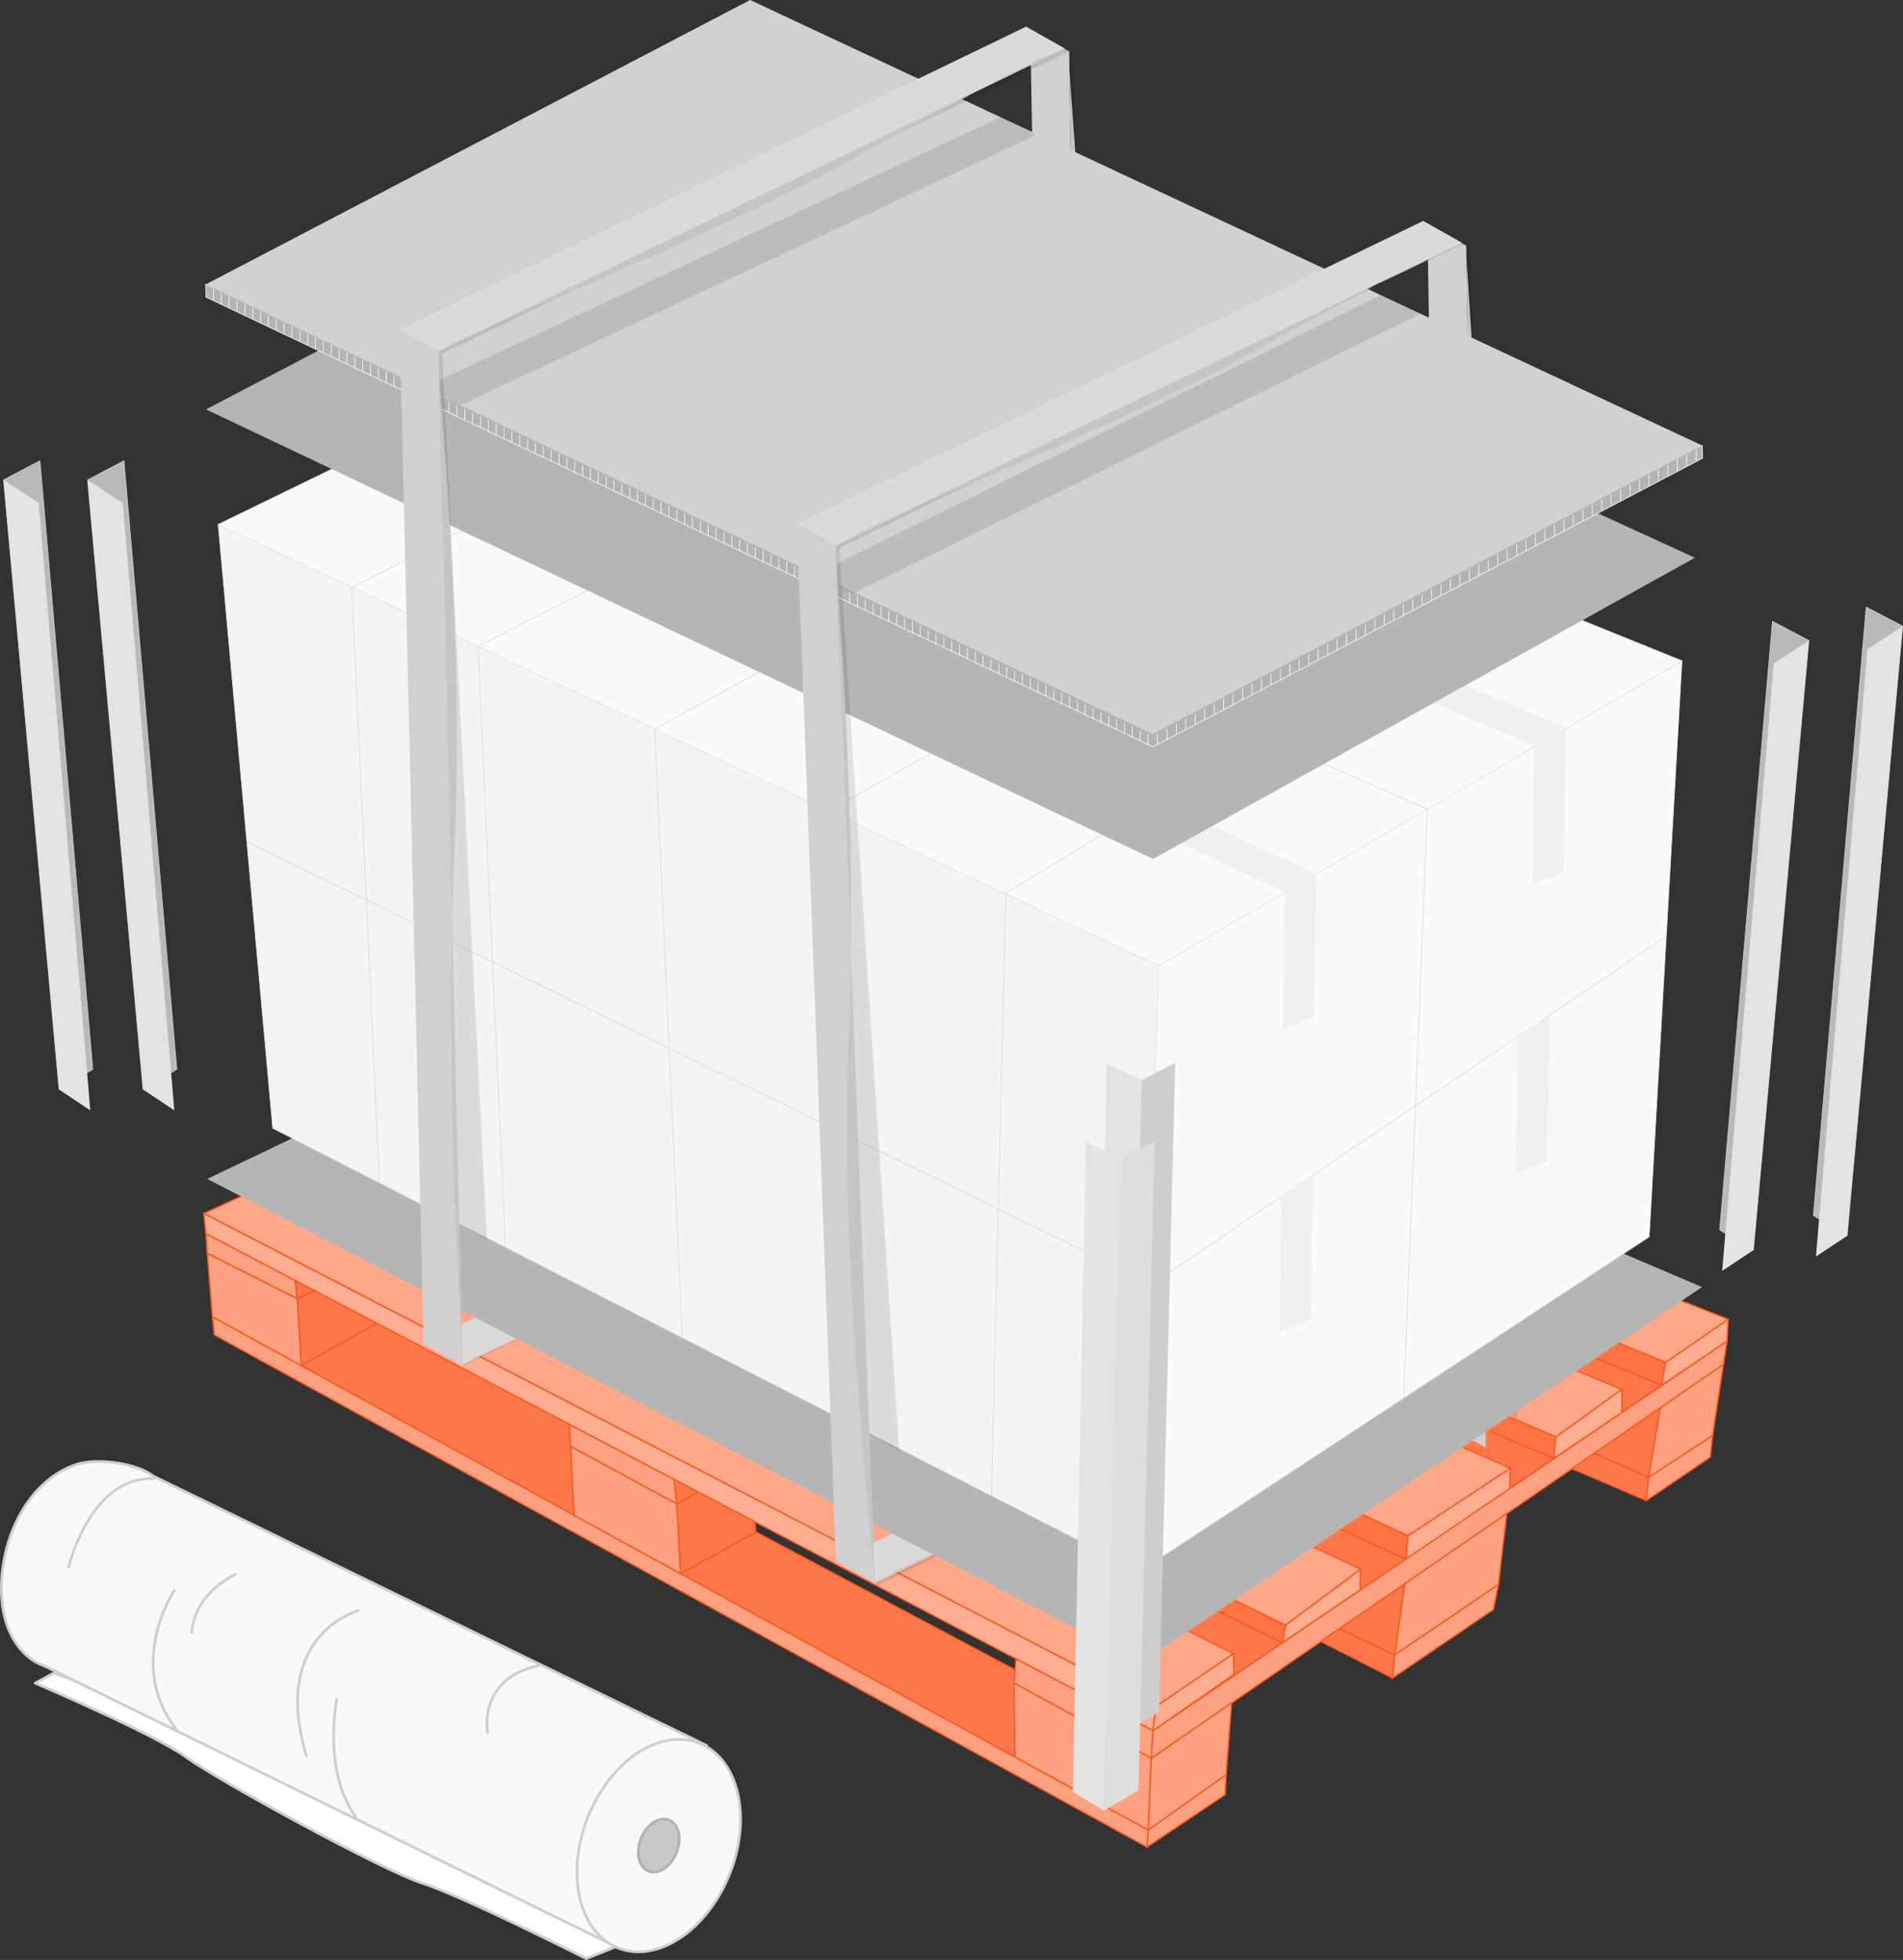 <svg id="Raggruppa_3071" data-name="Raggruppa 3071" xmlns="http://www.w3.org/2000/svg" xmlns:xlink="http://www.w3.org/1999/xlink" width="699.245" height="720.204" viewBox="0 0 699.245 720.204">
  <rect x="0" y="0" width="699.245" height="720.204" fill="#333333" stroke="none"/>
  <defs>
    <clipPath id="clip-path">
      <rect id="Rettangolo_1464" data-name="Rettangolo 1464" width="699.245" height="720.204" fill="none"/>
    </clipPath>
    <clipPath id="clip-path-3">
      <rect id="Rettangolo_1437" data-name="Rettangolo 1437" width="177.847" height="509.528" transform="translate(379.849 11.642)" fill="none"/>
    </clipPath>
    <clipPath id="clip-path-5">
      <rect id="Rettangolo_1439" data-name="Rettangolo 1439" width="243.614" height="119.865" transform="translate(308.57 462.561)" fill="none"/>
    </clipPath>
    <clipPath id="clip-path-6">
      <rect id="Rettangolo_1440" data-name="Rettangolo 1440" width="243.614" height="119.866" transform="translate(156.1 381.919)" fill="none"/>
    </clipPath>
    <clipPath id="clip-path-8">
      <path id="Tracciato_6555" data-name="Tracciato 6555" d="M80.174,192.711l20.041,221.873L418.737,577.436l7.008-222.559Z" fill="none"/>
    </clipPath>
    <linearGradient id="linear-gradient" x1="-0.008" y1="1.198" x2="-0.006" y2="1.198" gradientUnits="objectBoundingBox">
      <stop offset="0" stop-color="#fdfdfd"/>
      <stop offset="0.079" stop-color="#fdfdfd"/>
      <stop offset="0.998" stop-color="#f4f4f4"/>
      <stop offset="1" stop-color="#f4f4f4"/>
    </linearGradient>
    <clipPath id="clip-path-9">
      <path id="Tracciato_6557" data-name="Tracciato 6557" d="M605.983,454.481,418.737,577.436l7.008-222.559,192.287-112.06Z" fill="none"/>
    </clipPath>
    <linearGradient id="linear-gradient-2" x1="-1.045" y1="1.297" x2="-1.042" y2="1.297" gradientUnits="objectBoundingBox">
      <stop offset="0" stop-color="#efefef"/>
      <stop offset="0.096" stop-color="#efefef"/>
      <stop offset="0.405" stop-color="#f5f5f5"/>
      <stop offset="0.888" stop-color="#fafafa"/>
      <stop offset="1" stop-color="#fafafa"/>
    </linearGradient>
    <clipPath id="clip-path-10">
      <path id="Tracciato_6559" data-name="Tracciato 6559" d="M618.032,242.817,425.745,354.877,80.174,192.711l187.85-91.444Z" fill="none"/>
    </clipPath>
    <linearGradient id="linear-gradient-3" x1="-0.24" y1="1.328" x2="-0.238" y2="1.328" gradientUnits="objectBoundingBox">
      <stop offset="0" stop-color="#f4f4f4"/>
      <stop offset="0.079" stop-color="#f4f4f4"/>
      <stop offset="0.753" stop-color="#f7f7f7"/>
      <stop offset="1" stop-color="#fafafa"/>
    </linearGradient>
    <clipPath id="clip-path-12">
      <rect id="Rettangolo_1447" data-name="Rettangolo 1447" width="355.617" height="163.809" transform="translate(128.194 163.893)" fill="none"/>
    </clipPath>
    <clipPath id="clip-path-13">
      <path id="Tracciato_6568" data-name="Tracciato 6568" d="M139.379,163.893,483.811,321.04,472.168,327.7,128.194,169.335Z" fill="none"/>
    </clipPath>
    <linearGradient id="linear-gradient-4" x1="-0.302" y1="2.539" x2="-0.3" y2="2.539" gradientUnits="objectBoundingBox">
      <stop offset="0" stop-color="#f9f9f9"/>
      <stop offset="0.028" stop-color="#f9f9f9"/>
      <stop offset="0.035" stop-color="#f9f9f9"/>
      <stop offset="0.59" stop-color="#fcfcfc"/>
      <stop offset="0.872" stop-color="#f5f5f5"/>
      <stop offset="1" stop-color="#f0f0f0"/>
    </linearGradient>
    <clipPath id="clip-path-14">
      <rect id="Rettangolo_1449" data-name="Rettangolo 1449" width="359.297" height="152.09" transform="translate(215.862 121.754)" fill="none"/>
    </clipPath>
    <clipPath id="clip-path-15">
      <path id="Tracciato_6569" data-name="Tracciato 6569" d="M225.94,121.754,575.159,267.182l-11.643,6.662L215.862,126.659Z" fill="none"/>
    </clipPath>
    <linearGradient id="linear-gradient-5" x1="-0.533" y1="2.854" x2="-0.531" y2="2.854" xlink:href="#linear-gradient-4"/>
    <clipPath id="clip-path-16">
      <rect id="Rettangolo_1451" data-name="Rettangolo 1451" width="12.445" height="57.136" transform="translate(471.366 321.04)" fill="none"/>
    </clipPath>
    <clipPath id="clip-path-17">
      <path id="Tracciato_6570" data-name="Tracciato 6570" d="M483.811,321.04l-.965,52.648-11.48,4.488.8-50.474Z" fill="none"/>
    </clipPath>
    <linearGradient id="linear-gradient-6" x1="-19.572" y1="6.838" x2="-19.53" y2="6.838" xlink:href="#linear-gradient-4"/>
    <clipPath id="clip-path-18">
      <rect id="Rettangolo_1453" data-name="Rettangolo 1453" width="12.449" height="58.106" transform="translate(470.051 431.518)" fill="none"/>
    </clipPath>
    <clipPath id="clip-path-19">
      <path id="Tracciato_6571" data-name="Tracciato 6571" d="M482.5,431.518l-.966,53.621-11.483,4.484.8-50.474Z" fill="none"/>
    </clipPath>
    <linearGradient id="linear-gradient-7" x1="-19.35" y1="4.869" x2="-19.308" y2="4.869" xlink:href="#linear-gradient-4"/>
    <clipPath id="clip-path-20">
      <rect id="Rettangolo_1455" data-name="Rettangolo 1455" width="12.447" height="58.158" transform="translate(557.028 373.086)" fill="none"/>
    </clipPath>
    <clipPath id="clip-path-21">
      <path id="Tracciato_6572" data-name="Tracciato 6572" d="M569.475,373.086,568.5,426.76l-11.476,4.484.8-50.47Z" fill="none"/>
    </clipPath>
    <linearGradient id="linear-gradient-8" x1="-22.966" y1="5.848" x2="-22.924" y2="5.848" xlink:href="#linear-gradient-4"/>
    <clipPath id="clip-path-22">
      <rect id="Rettangolo_1457" data-name="Rettangolo 1457" width="12.443" height="57.137" transform="translate(562.981 267.973)" fill="none"/>
    </clipPath>
    <clipPath id="clip-path-23">
      <path id="Tracciato_6573" data-name="Tracciato 6573" d="M575.424,267.973l-.966,52.649-11.477,4.488.8-50.475Z" fill="none"/>
    </clipPath>
    <linearGradient id="linear-gradient-9" x1="-23.425" y1="7.745" x2="-23.383" y2="7.745" xlink:href="#linear-gradient-4"/>
    <clipPath id="clip-path-25">
      <rect id="Rettangolo_1459" data-name="Rettangolo 1459" width="182.238" height="411.308" transform="translate(148.176 121.884)" fill="none"/>
    </clipPath>
    <clipPath id="clip-path-26">
      <rect id="Rettangolo_1460" data-name="Rettangolo 1460" width="366.216" height="175.215" transform="translate(156.244 42.988)" fill="none"/>
    </clipPath>
    <clipPath id="clip-path-27">
      <rect id="Rettangolo_1461" data-name="Rettangolo 1461" width="389.541" height="190.515" transform="translate(148.176 10.824)" fill="none"/>
    </clipPath>
  </defs>
  <g id="Raggruppa_3070" data-name="Raggruppa 3070" clip-path="url(#clip-path)">
    <path id="Tracciato_6423" data-name="Tracciato 6423" d="M374.487,614.414l-96.734-51.451-27.727,15.261,122.9,67.424Z" fill="#ff7849"/>
    <path id="Tracciato_6424" data-name="Tracciato 6424" d="M374.6,614.194l-96.735-51.452-.119-.064-.119.066L249.9,578.006l-.4.219.4.219,122.9,67.423.351.194.02-.4,1.557-31.234.007-.158Zm-1.553,31.236-122.9-67.424v.438l27.726-15.262-.238,0,96.734,51.451-.132-.232-1.557,31.234Z" fill="#ff561c"/>
    <path id="Tracciato_6425" data-name="Tracciato 6425" d="M373.362,609.582,558.88,487.77l51.662,21.248-186.9,126.951Z" fill="#ff7849"/>
    <path id="Tracciato_6426" data-name="Tracciato 6426" d="M373.5,609.791,559.017,487.979l-.233.021,51.662,21.248-.045-.437-186.9,126.951.256-.014-50.284-26.386Zm50.287,26.385,186.9-126.951.384-.262-.429-.176-51.663-21.248-.123-.05-.109.072L373.225,609.373l-.355.233.377.2L423.53,636.19l.131.07Z" fill="#ff561c"/>
    <path id="Tracciato_6427" data-name="Tracciato 6427" d="M74.9,445.9l29.977-13.762L453.3,607.665l-28.54,19.425Z" fill="#ffa789"/>
    <path id="Tracciato_6428" data-name="Tracciato 6428" d="M75,446.125l29.977-13.762-.217,0L453.184,607.887l-.027-.43-28.539,19.426.256-.016L75.016,445.676ZM424.9,627.3l28.539-19.426.352-.24-.379-.19L104.99,431.914l-.108-.055-.109.051L74.8,445.672l-.464.213.454.236L424.643,627.313l.133.068Z" fill="#ff561c"/>
    <path id="Tracciato_6429" data-name="Tracciato 6429" d="M472.336,597.262,500,576.633,147.059,410.539,119.736,422.8Z" fill="#ffa789"/>
    <path id="Tracciato_6430" data-name="Tracciato 6430" d="M472.486,597.464l27.664-20.629.336-.25-.378-.178L147.165,410.313l-.1-.049-.106.047-27.322,12.258-.484.217.475.236,352.6,174.465.138.068ZM119.839,423.026l27.322-12.258-.209,0L499.895,576.86l-.043-.428-27.666,20.629.261-.023-352.6-174.465Z" fill="#ff561c"/>
    <path id="Tracciato_6431" data-name="Tracciato 6431" d="M163.688,401l35.564-16.434L555.01,539.494l-37.658,24.858Z" fill="#ffa789"/>
    <path id="Tracciato_6432" data-name="Tracciato 6432" d="M163.794,401.229,199.358,384.8l-.205,0L554.911,539.723l-.039-.437-37.658,24.857.244-.018L163.794,400.776Zm353.7,163.332L555.147,539.7l.385-.254-.422-.184L199.352,384.34l-.1-.045-.1.047-35.564,16.434-.491.226.491.227,353.664,163.35.127.058Z" fill="#ff561c"/>
    <path id="Tracciato_6433" data-name="Tracciato 6433" d="M214.7,375.481l25.549-12.393L595.972,510.553l-24.266,17.481Z" fill="#ffa789"/>
    <path id="Tracciato_6434" data-name="Tracciato 6434" d="M214.813,375.706l25.549-12.393-.205.006L595.875,510.784l-.05-.434-24.266,17.481.244-.028-357-152.552ZM571.852,528.237l24.266-17.48.363-.262-.414-.172L240.348,362.858l-.1-.043-.1.049-25.549,12.393-.494.238.506.217,357,152.552.129.055Z" fill="#ff561c"/>
    <path id="Tracciato_6435" data-name="Tracciato 6435" d="M612.084,500.649,635.027,484.8,278.533,344.129l-22.6,12.08Z" fill="#ffa789"/>
    <path id="Tracciato_6436" data-name="Tracciato 6436" d="M612.227,500.854,635.17,485l.385-.265-.436-.172L278.625,343.9l-.107-.043-.1.054-22.6,12.081-.471.251.494.2L611.991,500.881l.125.051ZM256.051,356.43l22.6-12.08-.209.012L634.936,485.03l-.051-.438-22.943,15.852.236-.028L256.028,355.977Z" fill="#ff561c"/>
    <path id="Tracciato_6437" data-name="Tracciato 6437" d="M423.645,635.969h0L75.686,453.369,74.9,445.9,424.758,627.09Z" fill="#ffae92"/>
    <path id="Tracciato_6438" data-name="Tracciato 6438" d="M423.76,635.748,75.8,453.148l.133.2-.785-7.471-.365.248L424.643,627.312l-.133-.254-1.113,8.879.5.063,1.113-8.879.022-.174-.155-.08L75.016,445.676l-.412-.213.048.461.785,7.47.014.135.119.061,347.96,182.6Z" fill="#ff561c"/>
    <path id="Tracciato_6439" data-name="Tracciato 6439" d="M472.336,597.262l-1.158,6.422L499.705,584.3l.3-7.672Z" fill="#ffae92"/>
    <path id="Tracciato_6440" data-name="Tracciato 6440" d="M472.09,597.217l-1.158,6.422-.106.585.492-.334,28.528-19.378.1-.071.006-.127.3-7.672.02-.523-.42.313L472.186,597.06l-.078.061Zm27.662-20.594-.3,7.672.11-.2-28.528,19.378.387.252,1.158-6.421-.1.156,27.664-20.629Z" fill="#ff561c"/>
    <path id="Tracciato_6441" data-name="Tracciato 6441" d="M516.586,573.014,554.7,547.17l.309-7.676-37.658,24.858Z" fill="#ffae92"/>
    <path id="Tracciato_6442" data-name="Tracciato 6442" d="M516.727,573.221l38.115-25.844.1-.07.006-.127.308-7.676.02-.486-.408.268-37.658,24.857-.1.066-.012.122-.765,8.662-.045.523Zm.764-8.66L555.147,539.7l-.387-.219-.308,7.676.109-.2-38.115,25.844.389.229.765-8.662Z" fill="#ff561c"/>
    <path id="Tracciato_6443" data-name="Tracciato 6443" d="M163.641,409.4,516.586,573.014l.766-8.662L163.688,401Z" fill="#ff7445"/>
    <path id="Tracciato_6444" data-name="Tracciato 6444" d="M163.536,409.625,516.481,573.241l.323.15.031-.355.765-8.662.016-.174-.158-.075L163.794,400.776l-.354-.164,0,.388-.046,8.4v.162Zm.047-8.4,353.664,163.35-.145-.248-.765,8.662.355-.2L163.747,409.172l.145.229.046-8.4Z" fill="#ff561c"/>
    <path id="Tracciato_6445" data-name="Tracciato 6445" d="M215.465,382.672l355.4,153.285.842-7.924-357-152.552Z" fill="#ff7445"/>
    <path id="Tracciato_6446" data-name="Tracciato 6446" d="M215.366,382.9l355.4,153.286.313.132.035-.336.842-7.923.019-.186-.17-.072L214.8,375.25l-.39-.166.045.422.761,7.191.016.147Zm-.76-7.191,357,152.553-.15-.258-.842,7.924.347-.2-355.4-153.286.148.206-.761-7.192Z" fill="#ff561c"/>
    <path id="Tracciato_6447" data-name="Tracciato 6447" d="M256.12,363.276,610.542,509.018l1.543-8.369L255.934,356.21Z" fill="#ff7445"/>
    <path id="Tracciato_6448" data-name="Tracciato 6448" d="M256.024,363.507,610.445,509.249l.286.117.056-.3,1.543-8.369.037-.2-.189-.078L256.027,355.977l-.353-.142.01.381.185,7.066,0,.164Zm-.184-7.065,356.15,144.44-.152-.278-1.543,8.369.342-.185L256.215,363.046l.154.224-.185-7.066Z" fill="#ff561c"/>
    <path id="Tracciato_6449" data-name="Tracciato 6449" d="M595.971,510.553l-24.266,17.48-.841,7.924,25.072-16.877Z" fill="#ffae92"/>
    <path id="Tracciato_6450" data-name="Tracciato 6450" d="M595.824,510.349,571.559,527.83l-.09.066-.012.11-.842,7.924-.056.535.443-.3,25.072-16.877.112-.074v-.131l.035-8.527,0-.493Zm-.027,8.524L570.725,535.75l.386.234.842-7.924-.1.176,24.265-17.48-.4-.205-.035,8.527Z" fill="#ff561c"/>
    <path id="Tracciato_6451" data-name="Tracciato 6451" d="M635.028,484.8l-22.943,15.852-1.543,8.369,24.031-16.151Z" fill="#ffae92"/>
    <path id="Tracciato_6452" data-name="Tracciato 6452" d="M634.885,484.592l-22.943,15.851-.084.059-.02.1-1.543,8.37-.107.584.492-.333,24.031-16.15.1-.068.008-.125.455-8.071.029-.509Zm-.451,8.068L610.4,508.81l.385.252,1.543-8.369-.1.16L635.17,485l-.392-.219-.455,8.07Z" fill="#ff561c"/>
    <path id="Tracciato_6453" data-name="Tracciato 6453" d="M372.561,618.42l50.475,27.686.609-10.137-50.283-26.387Z" fill="#ffa282"/>
    <path id="Tracciato_6454" data-name="Tracciato 6454" d="M372.44,618.639l50.475,27.685.348.19.023-.393.609-10.136.01-.162-.144-.075-50.284-26.386-.33-.174-.033.371-.8,8.838-.015.164Zm.807-8.836L423.53,636.19l-.135-.237-.609,10.137.371-.2L372.683,618.2l.126.243.8-8.838Z" fill="#ff561c"/>
    <path id="Tracciato_6455" data-name="Tracciato 6455" d="M633.233,501.4l-210.2,144.7.609-10.137,210.928-143.1Z" fill="#ffa282"/>
    <path id="Tracciato_6456" data-name="Tracciato 6456" d="M633.09,501.2l-210.2,144.7.392.221.61-10.137-.11.192,210.928-143.1-.387-.246-1.339,8.535Zm1.342-8.537L423.5,635.762l-.1.068-.008.123-.61,10.137-.031.511.424-.291,210.2-144.7.088-.06.016-.106,1.34-8.535.089-.568Z" fill="#ff561c"/>
    <path id="Tracciato_6457" data-name="Tracciato 6457" d="M372.561,618.42l.369,27.229L421.9,672.516l1.133-26.41Z" fill="#ffa282"/>
    <path id="Tracciato_6458" data-name="Tracciato 6458" d="M372.311,618.424l.37,27.229,0,.144.126.07,48.973,26.868.354.193.017-.4,1.133-26.411.006-.154-.135-.074L372.683,618.2l-.377-.207ZM422.786,646.1l-1.133,26.41.371-.209L373.052,645.43l.129.215-.37-27.229-.371.223,50.475,27.685Z" fill="#ff561c"/>
    <path id="Tracciato_6459" data-name="Tracciato 6459" d="M452.518,625.807l-1.99,26.35L421.9,672.516l1.133-26.41Z" fill="#ffa282"/>
    <path id="Tracciato_6460" data-name="Tracciato 6460" d="M452.268,625.787l-1.99,26.35.106-.184-28.625,20.36.394.213,1.133-26.411-.107.2,29.482-20.3ZM422.786,646.1l-1.133,26.41-.021.51.416-.3,28.625-20.359.1-.067.01-.117,1.99-26.35.04-.521-.432.3-29.483,20.3-.1.07Z" fill="#ff561c"/>
    <path id="Tracciato_6461" data-name="Tracciato 6461" d="M516.084,582.045l-3.621,26.09,38.113-25.84,3.071-26.107Z" fill="#ffa282"/>
    <path id="Tracciato_6462" data-name="Tracciato 6462" d="M515.836,582.01,512.215,608.1l-.076.557.465-.314,38.113-25.84.094-.065.014-.113,3.07-26.107.064-.549-.455.314L515.942,581.84l-.09.062ZM553.4,556.158l-3.07,26.107.107-.177-38.113,25.84.388.242,3.622-26.09-.106.17,37.563-25.858Z" fill="#ff561c"/>
    <path id="Tracciato_6463" data-name="Tracciato 6463" d="M610.014,517.389l-4.289,25.519,23.555-15.357,3.953-26.148Z" fill="#ffa282"/>
    <path id="Tracciato_6464" data-name="Tracciato 6464" d="M609.768,517.348l-4.289,25.519-.1.563.479-.313,23.555-15.357.093-.061.018-.111,3.953-26.149.086-.57-.476.328-23.219,15.986-.086.059Zm23.217-15.983-3.953,26.149.111-.172L605.589,542.7l.382.25,4.289-25.519-.1.164,23.219-15.987Z" fill="#ff561c"/>
    <path id="Tracciato_6465" data-name="Tracciato 6465" d="M585.838,534.03l24.176-16.641-4.289,25.52Z" fill="#ff7849"/>
    <path id="Tracciato_6466" data-name="Tracciato 6466" d="M585.981,534.234l24.176-16.64-.389-.246-4.289,25.519.347-.187L585.94,533.8Zm19.99,8.715,4.289-25.519.1-.582-.487.335L585.7,533.824l-.366.252.407.182,19.886,8.879.3.13Z" fill="#ff561c"/>
    <path id="Tracciato_6467" data-name="Tracciato 6467" d="M577.606,539.7l27.334,11.685.785-8.474-19.887-8.879Z" fill="#ff7849"/>
    <path id="Tracciato_6468" data-name="Tracciato 6468" d="M577.508,539.928l27.334,11.686.315.134.031-.341.785-8.475.018-.178-.164-.074L585.94,533.8l-.127-.057-.117.08-8.232,5.668-.373.256Zm8.229-5.67,19.887,8.879-.147-.252-.785,8.475.346-.207L577.7,539.467l.045.436,8.232-5.668Z" fill="#ff561c"/>
    <path id="Tracciato_6469" data-name="Tracciato 6469" d="M628.436,535.473l.844-7.922-23.555,15.357-.785,8.475Z" fill="#ffa282"/>
    <path id="Tracciato_6470" data-name="Tracciato 6470" d="M628.684,535.5l.844-7.922.056-.524-.441.287L605.588,542.7l-.1.066-.01.119-.785,8.475-.049.527.438-.3,23.5-15.911.095-.064Zm-23.5,15.906.785-8.475-.111.186,23.554-15.358-.384-.236-.844,7.922.107-.18-23.5,15.91Z" fill="#ff561c"/>
    <path id="Tracciato_6471" data-name="Tracciato 6471" d="M492.124,598.541l20.34,9.594,3.621-26.09Z" fill="#ff7849"/>
    <path id="Tracciato_6472" data-name="Tracciato 6472" d="M492.016,598.768l20.34,9.594.308.144.047-.336,3.621-26.09.078-.562-.469.322-23.96,16.5-.358.246Zm23.82-16.758-3.621,26.09.355-.192-20.339-9.593.035.431,23.961-16.5Z" fill="#ff561c"/>
    <path id="Tracciato_6473" data-name="Tracciato 6473" d="M485.364,603.2l26.311,13.412.789-8.473-20.34-9.593Z" fill="#ff7849"/>
    <path id="Tracciato_6474" data-name="Tracciato 6474" d="M485.25,603.418l26.311,13.413.328.168.033-.368.789-8.472.018-.174-.158-.076-20.34-9.594-.131-.061-.119.082-6.76,4.655-.346.236Zm6.766-4.65,20.34,9.594-.141-.25-.789,8.472.361-.2-26.31-13.412.029.428,6.76-4.654Z" fill="#ff561c"/>
    <path id="Tracciato_6475" data-name="Tracciato 6475" d="M550.577,582.3l-1.834,9.145-37.068,25.167.789-8.472Z" fill="#ffa282"/>
    <path id="Tracciato_6476" data-name="Tracciato 6476" d="M550.33,582.247l-1.834,9.144.106-.158L511.533,616.4l.389.231.789-8.473-.107.183L550.717,582.5Zm-38.115,25.865-.789,8.473-.051.527.44-.3,37.068-25.168.084-.058.019-.1,1.836-9.145.119-.6-.505.342-38.114,25.839-.1.067Z" fill="#ff561c"/>
    <path id="Tracciato_6477" data-name="Tracciato 6477" d="M421.442,678.723l28.74-19.256.346-7.31L421.9,672.516Z" fill="#ffa282"/>
    <path id="Tracciato_6478" data-name="Tracciato 6478" d="M421.58,678.93l28.74-19.256.106-.07.006-.125.345-7.311.024-.513-.418.3-28.625,20.36-.1.068-.01.117-.461,6.207-.037.512Zm.467-6.211,28.625-20.359-.395-.215-.345,7.31.111-.2L421.3,678.516l.388.224.461-6.207Z" fill="#ff561c"/>
    <path id="Tracciato_6479" data-name="Tracciato 6479" d="M421.442,678.723,78.768,490.53l-.7-6.643,171.959,94.338,120.606,66.166L421.9,672.516Z" fill="#ffa282"/>
    <path id="Tracciato_6480" data-name="Tracciato 6480" d="M421.563,678.5,78.888,490.311l.129.193-.7-6.643-.369.245L249.9,578.443,370.51,644.609l51.272,28.125-.129-.236-.461,6.207Zm.461-6.207-51.272-28.125L250.147,578.006,78.187,483.668l-.419-.23.05.474.7,6.643.014.131.115.062L421.321,678.941l.342.188.029-.389.461-6.207.012-.16Z" fill="#ff561c"/>
    <path id="Tracciato_6481" data-name="Tracciato 6481" d="M248.684,552.6l7.848-4.33L277.356,559.2l.4,3.763-27.726,15.262Z" fill="#ff7849"/>
    <path id="Tracciato_6482" data-name="Tracciato 6482" d="M248.8,552.823l7.848-4.33-.237,0,20.825,10.926-.133-.2.4,3.764.127-.244L249.9,578.007l.371.2-1.342-25.621Zm1.342,25.621,27.727-15.262.144-.08-.018-.164-.4-3.764-.014-.134-.119-.061-20.824-10.926-.119-.062-.117.064-7.848,4.33-.137.077.008.156,1.342,25.621.021.4Z" fill="#ff561c"/>
    <path id="Tracciato_6483" data-name="Tracciato 6483" d="M208.926,531.063,248.684,552.6l1.342,25.621-39.084-21.439Z" fill="#ffa282"/>
    <path id="Tracciato_6484" data-name="Tracciato 6484" d="M208.807,531.283l39.758,21.541-.131-.207,1.342,25.621.371-.232-39.084-21.44.129.2-2.016-25.723ZM210.821,557,249.9,578.443l.4.217-.024-.449-1.342-25.621-.008-.139-.123-.068-39.757-21.541-.4-.219.035.459,2.016,25.723.012.135Z" fill="#ff561c"/>
    <path id="Tracciato_6485" data-name="Tracciato 6485" d="M209.254,523.463l-.328,7.6L248.684,552.6l-.942-8.946Z" fill="#ffa282"/>
    <path id="Tracciato_6486" data-name="Tracciato 6486" d="M209.005,523.452l-.328,7.6-.006.156.137.077,39.757,21.541.418.224-.05-.47-.942-8.946-.014-.134-.119-.061-38.488-20.2-.348-.184Zm38.49,20.232.941,8.945.368-.246-39.758-21.541.131.233.328-7.6-.365.209,38.488,20.2Z" fill="#ff561c"/>
    <path id="Tracciato_6487" data-name="Tracciato 6487" d="M247.743,543.658l8.789,4.615-7.848,4.33Z" fill="#ff7849"/>
    <path id="Tracciato_6488" data-name="Tracciato 6488" d="M247.625,543.88l8.789,4.615,0-.44-7.847,4.33.369.194-.941-8.946Zm1.18,8.943,7.848-4.33.406-.225-.412-.215-8.789-4.615-.412-.219.048.465.942,8.946.039.375Z" fill="#ff561c"/>
    <path id="Tracciato_6489" data-name="Tracciato 6489" d="M108.549,470.612l.7,6.629-33.08-16.649-.482-7.222Z" fill="#ffa282"/>
    <path id="Tracciato_6490" data-name="Tracciato 6490" d="M108.3,470.637l.7,6.629.361-.248-33.08-16.649.136.205-.482-7.222-.365.238,32.863,17.242Zm-32.863-17.25.482,7.223.009.14.128.065,33.08,16.648.409.207-.047-.455-.7-6.629-.014-.135-.118-.06L75.8,453.149l-.4-.209Z" fill="#ff561c"/>
    <path id="Tracciato_6491" data-name="Tracciato 6491" d="M109.356,477.467l6.269-2.971.453-.215-.444-.232-6.968-3.658-.415-.219.049.465.7,6.629.037.351Zm-.923-6.635,6.969,3.658.009-.447-6.27,2.971.357.2-.7-6.629Z" fill="#ff561c"/>
    <path id="Tracciato_6492" data-name="Tracciato 6492" d="M138.475,486.321l-27.8,15.459-1.427-24.539,6.269-2.971Z" fill="#ff7849"/>
    <path id="Tracciato_6493" data-name="Tracciato 6493" d="M138.354,486.1l-27.8,15.459.371.2L109.5,477.227l-.143.24,6.27-2.971-.224-.006,22.957,12.051Zm-22.943-12.059-6.269,2.971-.153.072.01.168,1.428,24.539.023.4L110.8,502l27.8-15.459.4-.224-.409-.215-22.957-12.051-.111-.059Z" fill="#ff561c"/>
    <path id="Tracciato_6494" data-name="Tracciato 6494" d="M110.676,501.78l27.8-15.459,70.779,37.143,1.688,33.322Z" fill="#ff7849"/>
    <path id="Tracciato_6495" data-name="Tracciato 6495" d="M110.8,502l27.8-15.459h-.237l70.78,37.143-.134-.209,1.687,33.322.371-.23L110.8,501.561Zm100.394,54.775-1.687-33.322-.008-.143-.127-.066L138.591,486.1l-.12-.062-.117.064-27.8,15.459-.4.221.4.217L210.821,557l.393.217Z" fill="#ff561c"/>
    <path id="Tracciato_6496" data-name="Tracciato 6496" d="M76.168,460.592l1.9,23.3,32.61,17.893-1.428-24.54Z" fill="#ffa282"/>
    <path id="Tracciato_6497" data-name="Tracciato 6497" d="M75.92,460.611l1.9,23.3.011.135.118.065L110.557,502l.4.219-.025-.451L109.5,477.227l-.009-.145-.129-.064-33.08-16.649-.4-.2ZM109,477.254l1.428,24.539.37-.232-32.61-17.893.129.2-1.9-23.3-.361.243,33.08,16.648Z" fill="#ff561c"/>
    <path id="Tracciato_6498" data-name="Tracciato 6498" d="M120.512,430.174l-.775-7.377,352.6,174.465-1.158,6.422Z" fill="#ff7445"/>
    <path id="Tracciato_6499" data-name="Tracciato 6499" d="M120.761,430.149l-.776-7.377-.36.25,352.6,174.465-.135-.27-1.158,6.422.357-.18L120.623,429.95Zm350.663,173.58,1.158-6.422.033-.185-.168-.084-352.6-174.465-.407-.2.046.451.776,7.377.014.136.123.063,350.666,173.51.3.146Z" fill="#ff561c"/>
    <path id="Tracciato_6500" data-name="Tracciato 6500" d="M110.065,434.752l10.447-4.578,33.391,16.65-11.156,4.395Z" fill="#ff7849"/>
    <path id="Tracciato_6501" data-name="Tracciato 6501" d="M110.165,434.98l10.447-4.578-.212,0,33.391,16.651.02-.457-11.157,4.394.2.01-32.681-16.467Zm32.673,16.471,11.156-4.394.522-.206-.5-.252-33.391-16.65-.1-.051-.108.047-10.447,4.578-.486.213.474.238,32.682,16.467.1.051Z" fill="#ff561c"/>
    <path id="Tracciato_6502" data-name="Tracciato 6502" d="M253.948,496.707l42.814,20.676-12.019,5.365-41.649-20.98Z" fill="#ff7849"/>
    <path id="Tracciato_6503" data-name="Tracciato 6503" d="M253.838,496.932l42.815,20.675.008-.453-12.02,5.365.215.006-41.648-20.98-.008.449,10.853-5.061Zm-10.857,5.058,41.648,20.981.108.054.107-.049,12.02-5.365.492-.219-.484-.234-42.815-20.676-.107-.052-.108.05-10.853,5.061-.467.219Z" fill="#ff561c"/>
    <path id="Tracciato_6504" data-name="Tracciato 6504" d="M303.709,520.821l-11.269,5.811-7.7-3.883,12.02-5.366Z" fill="#ff7849"/>
    <path id="Tracciato_6505" data-name="Tracciato 6505" d="M303.6,520.6l-11.27,5.811h.229l-7.7-3.883-.011.451,12.019-5.365-.213,0,6.948,3.438Zm-6.934-3.443-12.019,5.365-.481.215.469.236,7.7,3.883.115.059.114-.059,11.269-5.81.44-.227-.444-.221-6.947-3.437-.106-.051Z" fill="#ff561c"/>
    <path id="Tracciato_6506" data-name="Tracciato 6506" d="M153.9,446.824l6.842,3.283-10,5.141-8-4.029Z" fill="#ff7849"/>
    <path id="Tracciato_6507" data-name="Tracciato 6507" d="M153.795,447.049l6.842,3.284-.008-.448-9.995,5.141h.227l-8-4.029-.021.455,11.156-4.395Zm-11.161,4.393,8,4.029.113.059.114-.059,10-5.14.447-.231-.455-.217L154.01,446.6l-.1-.049-.1.041-11.156,4.395-.52.2Z" fill="#ff561c"/>
    <path id="Tracciato_6508" data-name="Tracciato 6508" d="M186.043,428.887l11.014-3.994,6.666,3.086-9.674,4.986Z" fill="#ff7849"/>
    <path id="Tracciato_6509" data-name="Tracciato 6509" d="M186.13,429.122l11.013-3.995-.191-.007,6.666,3.086-.01-.45-9.674,4.987h.229l-8.006-4.078Zm8.035,4.066,9.674-4.986.453-.235-.463-.215-6.666-3.086-.094-.042-.1.035-11.014,3.994-.541.195.514.262,8.005,4.078.114.059Z" fill="#ff561c"/>
    <path id="Tracciato_6510" data-name="Tracciato 6510" d="M288.614,477.155l9.557-5.391L341.2,491.706,331,497.1Z" fill="#ff7849"/>
    <path id="Tracciato_6511" data-name="Tracciato 6511" d="M288.737,477.374l9.557-5.391-.229.008,43.026,19.941-.012-.447-10.2,5.4.222-.006-42.383-19.948Zm42.379,19.949,10.2-5.4.445-.236-.457-.211-43.025-19.941-.117-.055-.111.065-9.557,5.39-.422.236.438.208,42.384,19.947.114.053Z" fill="#ff561c"/>
    <path id="Tracciato_6512" data-name="Tracciato 6512" d="M338.083,500.432l9.691-5.672L341.2,491.7,331,497.1Z" fill="#ff7849"/>
    <path id="Tracciato_6513" data-name="Tracciato 6513" d="M338.21,500.647l9.691-5.672.412-.24-.433-.2-6.579-3.055-.113-.053-.109.059-10.2,5.4-.442.234.453.213,7.084,3.33.119.055Zm-7.094-3.324,10.2-5.4-.222.006,6.578,3.055-.022-.441-9.691,5.671.232-.011-7.084-3.33Z" fill="#ff561c"/>
    <path id="Tracciato_6514" data-name="Tracciato 6514" d="M194.049,432.965l4.59,2.164,21.572,10.148,9.631-4.871-26.119-12.427Z" fill="#ff561c"/>
    <g id="Raggruppa_3008" data-name="Raggruppa 3008">
      <g id="Raggruppa_3007" data-name="Raggruppa 3007" clip-path="url(#clip-path)">
        <path id="Tracciato_6515" data-name="Tracciato 6515" d="M193.942,433.191l4.59,2.164L220.1,445.5l.112.051.109-.055,9.631-4.871.455-.229-.461-.22-26.119-12.428-.112-.053-.111.057-9.674,4.986-.449.232Zm9.674-4.986,26.119,12.428-.006-.45-9.631,4.872.219,0L198.745,434.9l-4.588-2.164.008.449,9.674-4.986Z" fill="#ff561c"/>
        <path id="Tracciato_6516" data-name="Tracciato 6516" d="M338.083,500.432l23.574,11.1,10.1-5.655L347.774,494.76Z" fill="#ff561c"/>
        <path id="Tracciato_6517" data-name="Tracciato 6517" d="M337.975,500.659l23.574,11.1.117.054.113-.062,10.1-5.655.426-.24-.444-.2-23.98-11.113-.119-.055-.113.067-9.692,5.671-.408.239Zm9.693-5.672L371.649,506.1l-.018-.445-10.1,5.654.231-.008-23.574-11.1.019.441,9.691-5.672Z" fill="#ff561c"/>
        <path id="Tracciato_6518" data-name="Tracciato 6518" d="M206.459,387.707l9.006-5.035,34.682,14.963-10.081,4.709Z" fill="#ff7849"/>
        <path id="Tracciato_6519" data-name="Tracciato 6519" d="M206.58,387.926l9.006-5.035-.221.012,34.682,14.963-.006-.457-10.08,4.709.205,0-33.607-14.637Zm33.592,14.645,10.08-4.709.5-.236-.51-.221-34.681-14.963-.114-.049-.107.061-9.006,5.035-.441.246.462.2,33.608,14.637.1.045Z" fill="#ff561c"/>
        <path id="Tracciato_6520" data-name="Tracciato 6520" d="M257.85,400.961l-10.473,4.566-7.31-3.183,10.08-4.709Z" fill="#ff7849"/>
        <path id="Tracciato_6521" data-name="Tracciato 6521" d="M257.75,400.732,247.277,405.3h.2l-7.311-3.184.006.455,10.08-4.709-.205,0,7.7,3.326Zm-7.709-3.324-10.08,4.709-.5.234.508.221,7.31,3.184.1.045.1-.045,10.472-4.567.53-.23-.53-.227-7.7-3.328-.1-.043Z" fill="#ff561c"/>
        <path id="Tracciato_6522" data-name="Tracciato 6522" d="M352.62,441.828l-8.678,5.75,42.135,18.348,9.373-5.627Z" fill="#ff7849"/>
        <path id="Tracciato_6523" data-name="Tracciato 6523" d="M352.481,441.619l-8.678,5.75-.382.254.421.184,42.135,18.347.117.053.112-.066,9.373-5.627.418-.252-.447-.194L352.719,441.6l-.125-.053Zm42.84,18.465-9.373,5.627.228-.014L344.042,447.35l.039.437,8.677-5.75-.238.022,42.83,18.47Z" fill="#ff561c"/>
        <path id="Tracciato_6524" data-name="Tracciato 6524" d="M402.6,463.383l-9.174,5.744-7.351-3.2,9.373-5.627Z" fill="#ff7849"/>
        <path id="Tracciato_6525" data-name="Tracciato 6525" d="M402.469,463.172l-9.173,5.744.232-.017-7.352-3.2.03.444,9.373-5.627-.229.015,7.153,3.084Zm-7.148-3.088-9.373,5.627-.416.25.445.193,7.352,3.2.121.052.111-.07,9.174-5.742.4-.254-.437-.19-7.152-3.084-.12-.05Z" fill="#ff561c"/>
        <path id="Tracciato_6526" data-name="Tracciato 6526" d="M248.967,366.7l7.152-3.428,33.391,13.733-7.187,3.519Z" fill="#ff7849"/>
        <path id="Tracciato_6527" data-name="Tracciato 6527" d="M249.074,366.928l7.153-3.428-.2.006,33.39,13.732-.013-.455-7.188,3.52.2-.006-33.355-13.824Zm33.358,13.824,7.187-3.52.5-.244-.513-.211-33.391-13.732-.1-.043-.1.049-7.152,3.428-.506.24.517.215,33.356,13.824.1.043Z" fill="#ff561c"/>
        <path id="Tracciato_6528" data-name="Tracciato 6528" d="M384.459,422.871l7.516-3.732,42.83,17.611-6.906,4.129Z" fill="#ff7849"/>
        <path id="Tracciato_6529" data-name="Tracciato 6529" d="M384.571,423.1l7.516-3.732-.207,0,42.83,17.612-.034-.446-6.906,4.129.225-.015-43.44-18.008Zm43.457,18,6.906-4.129.428-.256-.461-.189-42.83-17.612-.105-.043-.1.049-7.516,3.733-.492.246.508.209L427.8,441.11l.116.048Z" fill="#ff561c"/>
        <path id="Tracciato_6530" data-name="Tracciato 6530" d="M289.51,377.008l7.387,3.037-6.67,3.762-7.9-3.279Z" fill="#ff7849"/>
        <path id="Tracciato_6531" data-name="Tracciato 6531" d="M289.415,377.239l7.386,3.037-.027-.448-6.67,3.762.219-.014-7.9-3.279.014.455,7.188-3.519Zm-7.188,3.519,7.9,3.279.114.047.105-.058,6.67-3.762.449-.254-.476-.2-7.387-3.037-.106-.043-.1.048-7.188,3.52-.5.244Z" fill="#ff561c"/>
        <path id="Tracciato_6532" data-name="Tracciato 6532" d="M313.245,386.768l.729,6.881-23.747-9.842,6.67-3.762Z" fill="#ff561c"/>
        <path id="Tracciato_6533" data-name="Tracciato 6533" d="M313,386.793l.728,6.881.344-.256-23.746-9.842.027.449,6.67-3.761-.219.011L313.149,387Zm-16.223-6.965-6.67,3.762-.447.252.474.195,23.746,9.842.389.162-.045-.418-.728-6.881-.016-.148-.137-.057-16.347-6.723-.114-.047Z" fill="#ff561c"/>
        <path id="Tracciato_6534" data-name="Tracciato 6534" d="M434.805,436.75l8.018,3.3-7.784,3.793-7.14-2.959Z" fill="#ff7849"/>
        <path id="Tracciato_6535" data-name="Tracciato 6535" d="M434.709,436.981l8.018,3.3-.014-.455-7.783,3.793.205-.006-7.141-2.959.034.445,6.906-4.128ZM427.8,441.11l7.141,2.959.1.043.1-.049,7.783-3.793.5-.244-.516-.211-8.017-3.3-.118-.049-.107.065-6.906,4.129-.426.256Z" fill="#ff561c"/>
        <path id="Tracciato_6536" data-name="Tracciato 6536" d="M457.563,446.112l.779,7.389-23.3-9.662,7.783-3.793Z" fill="#ff561c"/>
        <path id="Tracciato_6537" data-name="Tracciato 6537" d="M457.315,446.137l.779,7.389.344-.256-23.3-9.662.014.455,7.783-3.793-.205.006,14.74,6.066Zm-14.6-6.316-7.783,3.793-.5.242.511.213,23.3,9.662.389.162-.045-.418-.779-7.388-.016-.149-.137-.056-14.74-6.067-.1-.043Z" fill="#ff561c"/>
        <path id="Tracciato_6538" data-name="Tracciato 6538" d="M453.3,607.664l.08,7.652-29.732,20.653,1.113-8.879Z" fill="#ffae92"/>
        <path id="Tracciato_6539" data-name="Tracciato 6539" d="M453.047,607.666l.08,7.653.108-.207L423.5,635.764l.391.236,1.113-8.878-.107.175,28.539-19.425ZM424.51,627.059l-1.113,8.879-.071.557.461-.321,29.733-20.652.109-.076,0-.131-.08-7.652-.006-.467-.384.261-28.54,19.426-.093.065Z" fill="#ff561c"/>
        <path id="Tracciato_6540" data-name="Tracciato 6540" d="M163.641,409.4l-8.774,4.818,31.176,14.67,11.014-3.994Z" fill="#ff7849"/>
        <path id="Tracciato_6541" data-name="Tracciato 6541" d="M163.52,409.18,154.746,414l-.429.236.443.209,31.176,14.67.1.043.1-.035,11.014-3.994.57-.207-.551-.254-33.416-15.494-.115-.053Zm33.451,15.478-11.014,3.994.192.008-31.176-14.67.016.445,8.773-4.818-.227.008,33.416,15.494Z" fill="#ff561c"/>
        <path id="Tracciato_6542" data-name="Tracciato 6542" d="M108.549,470.612l6.969,3.658-6.27,2.971Z" fill="#ff7849"/>
        <path id="Tracciato_6543" data-name="Tracciato 6543" d="M108.433,470.832l6.969,3.658.009-.447-6.27,2.971.357.2-.7-6.629Zm.923,6.635,6.269-2.971.453-.214-.444-.233-6.968-3.658-.415-.219.049.465.7,6.629.037.351Z" fill="#ff561c"/>
        <g id="Raggruppa_3006" data-name="Raggruppa 3006" opacity="0.102">
          <g id="Raggruppa_3005" data-name="Raggruppa 3005">
            <g id="Raggruppa_3004" data-name="Raggruppa 3004" clip-path="url(#clip-path-3)">
              <path id="Tracciato_6544" data-name="Tracciato 6544" d="M525.776,83.035l17.639,430.072L557.7,521.17,540.058,91.1ZM398.516,442.457,412.8,450.52,394.13,19.7l-14.281-8.061Z" fill-rule="evenodd"/>
            </g>
          </g>
        </g>
        <path id="Tracciato_6545" data-name="Tracciato 6545" d="M524.468,82.216l7.187,441.7,14.282,8.063-7.187-441.7ZM386.757,453.262l14.281,8.062L392.82,18.884l-14.281-8.06Z" fill="#d0d0d0" fill-rule="evenodd"/>
        <path id="Tracciato_6546" data-name="Tracciato 6546" d="M545.936,531.974l-.125-.07c-.172-10.276-6.136-180.46-2.285-260.529,3.9-81.057-5.271-174.12-4.793-180.659Z" fill="#c5c5c5" fill-rule="evenodd"/>
        <path id="Tracciato_6547" data-name="Tracciato 6547" d="M398.718,199.882c3.826-79.528-6.557-171.809-6.015-181.063l.117.066,8.218,442.439-.02-.011c-.086-4.778-6.306-178.146-2.3-261.431" fill="#c5c5c5" fill-rule="evenodd"/>
      </g>
    </g>
    <g id="Raggruppa_3016" data-name="Raggruppa 3016">
      <g id="Raggruppa_3015" data-name="Raggruppa 3015" clip-path="url(#clip-path)">
        <g id="Raggruppa_3011" data-name="Raggruppa 3011" opacity="0.102">
          <g id="Raggruppa_3010" data-name="Raggruppa 3010">
            <g id="Raggruppa_3009" data-name="Raggruppa 3009" clip-path="url(#clip-path-5)">
              <path id="Tracciato_6548" data-name="Tracciato 6548" d="M537.9,462.561,308.57,574.364l14.282,8.062,229.332-111.8Z" fill-rule="evenodd"/>
            </g>
          </g>
        </g>
        <g id="Raggruppa_3014" data-name="Raggruppa 3014" opacity="0.102">
          <g id="Raggruppa_3013" data-name="Raggruppa 3013">
            <g id="Raggruppa_3012" data-name="Raggruppa 3012" clip-path="url(#clip-path-6)">
              <path id="Tracciato_6549" data-name="Tracciato 6549" d="M385.432,381.919,156.1,493.722l14.282,8.062,229.332-111.8Z" fill-rule="evenodd"/>
            </g>
          </g>
        </g>
      </g>
    </g>
    <path id="Tracciato_6550" data-name="Tracciato 6550" d="M537.434,462.264,307.262,573.545l14.281,8.063L551.715,470.325Z" fill="#dadada" fill-rule="evenodd"/>
    <g id="Raggruppa_3018" data-name="Raggruppa 3018">
      <g id="Raggruppa_3017" data-name="Raggruppa 3017" clip-path="url(#clip-path)">
        <path id="Tracciato_6551" data-name="Tracciato 6551" d="M325.6,579.3c16.145-10.314,91.713-36.908,154.766-71.9,63.853-35.437,53.662-27.671,68.362-35.378Z" fill="#c5c5c5" fill-rule="evenodd"/>
        <path id="Tracciato_6552" data-name="Tracciato 6552" d="M155.439,493.537,169.72,501.6,399.894,390.316l-14.281-8.062Z" fill="#dadada" fill-rule="evenodd"/>
        <path id="Tracciato_6553" data-name="Tracciato 6553" d="M328.707,427.15c69.995-38.846,66.17-34.235,71.164-36.848l.023.014L171.865,500.379c12.213-7.831,90.66-36.5,156.842-73.229" fill="#c5c5c5" fill-rule="evenodd"/>
        <path id="Tracciato_6554" data-name="Tracciato 6554" d="M419.347,610.908,76.166,433.2l214.8-102.686L625.409,472.949Z" fill="#b5b5b5"/>
      </g>
    </g>
    <g id="Raggruppa_3020" data-name="Raggruppa 3020">
      <g id="Raggruppa_3019" data-name="Raggruppa 3019" clip-path="url(#clip-path-8)">
        <rect id="Rettangolo_1443" data-name="Rettangolo 1443" width="497.96" height="480.187" transform="translate(-72.552 502.027) rotate(-63.722)" fill="url(#linear-gradient)"/>
      </g>
    </g>
    <path id="Tracciato_6556" data-name="Tracciato 6556" d="M80.174,192.711l20.041,221.873L418.736,577.436l7.008-222.559Z" fill="none" stroke="#e4e4e4" stroke-width="0.25"/>
    <g id="Raggruppa_3022" data-name="Raggruppa 3022">
      <g id="Raggruppa_3021" data-name="Raggruppa 3021" clip-path="url(#clip-path-9)">
        <rect id="Rettangolo_1444" data-name="Rettangolo 1444" width="335.579" height="389.221" transform="translate(277.717 320.093) rotate(-28.722)" fill="url(#linear-gradient-2)"/>
      </g>
    </g>
    <path id="Tracciato_6558" data-name="Tracciato 6558" d="M605.983,454.481,418.737,577.436l7.008-222.559,192.287-112.06Z" fill="none" stroke="#e4e4e4" stroke-width="0.25"/>
    <g id="Raggruppa_3024" data-name="Raggruppa 3024">
      <g id="Raggruppa_3023" data-name="Raggruppa 3023" clip-path="url(#clip-path-10)">
        <rect id="Rettangolo_1445" data-name="Rettangolo 1445" width="471.912" height="594.276" transform="translate(-23.132 301.607) rotate(-62.722)" fill="url(#linear-gradient-3)"/>
      </g>
    </g>
    <path id="Tracciato_6560" data-name="Tracciato 6560" d="M618.032,242.817,425.745,354.878,80.175,192.712l187.849-91.445Z" fill="none" stroke="#e4e4e4" stroke-width="0.25"/>
    <path id="Tracciato_6561" data-name="Tracciato 6561" d="M306.235,519.918,304.46,297.961,492.934,192.225" fill="none" stroke="#d6d6d6" stroke-width="0.25"/>
    <path id="Tracciato_6562" data-name="Tracciato 6562" d="M185.749,458.315,175.632,237.506l189.812-96.841" fill="none" stroke="#d6d6d6" stroke-width="0.25"/>
    <path id="Tracciato_6563" data-name="Tracciato 6563" d="M139.4,434.021,129.283,216,313.741,119.6" fill="none" stroke="#d6d6d6" stroke-width="0.25"/>
    <path id="Tracciato_6564" data-name="Tracciato 6564" d="M250.69,491.384l-10.117-223.5,187.1-102.387" fill="none" stroke="#d6d6d6" stroke-width="0.25"/>
    <path id="Tracciato_6565" data-name="Tracciato 6565" d="M364.273,549.911l5.321-221.694L553.156,216.483" fill="none" stroke="#d6d6d6" stroke-width="0.25"/>
    <path id="Tracciato_6566" data-name="Tracciato 6566" d="M177.459,145.353,524.5,297.327l-8.723,216.39" fill="none" stroke="#d6d6d6" stroke-width="0.25"/>
    <path id="Tracciato_6567" data-name="Tracciato 6567" d="M612.272,344.018,423.254,471.883,90.9,309.424" fill="none" stroke="#d6d6d6" stroke-width="0.25"/>
    <g id="Raggruppa_3056" data-name="Raggruppa 3056">
      <g id="Raggruppa_3055" data-name="Raggruppa 3055" clip-path="url(#clip-path)">
        <g id="Raggruppa_3029" data-name="Raggruppa 3029" style="mix-blend-mode: multiply;isolation: isolate">
          <g id="Raggruppa_3028" data-name="Raggruppa 3028">
            <g id="Raggruppa_3027" data-name="Raggruppa 3027" clip-path="url(#clip-path-12)">
              <g id="Raggruppa_3026" data-name="Raggruppa 3026">
                <g id="Raggruppa_3025" data-name="Raggruppa 3025" clip-path="url(#clip-path-13)">
                  <rect id="Rettangolo_1446" data-name="Rettangolo 1446" width="381.48" height="232.641" transform="translate(95.608 170.654) rotate(-11.722)" fill="url(#linear-gradient-4)"/>
                </g>
              </g>
            </g>
          </g>
        </g>
        <g id="Raggruppa_3034" data-name="Raggruppa 3034" style="mix-blend-mode: multiply;isolation: isolate">
          <g id="Raggruppa_3033" data-name="Raggruppa 3033">
            <g id="Raggruppa_3032" data-name="Raggruppa 3032" clip-path="url(#clip-path-14)">
              <g id="Raggruppa_3031" data-name="Raggruppa 3031">
                <g id="Raggruppa_3030" data-name="Raggruppa 3030" clip-path="url(#clip-path-15)">
                  <rect id="Rettangolo_1448" data-name="Rettangolo 1448" width="382.703" height="221.914" transform="matrix(0.979, -0.203, 0.203, 0.979, 185.607, 128.032)" fill="url(#linear-gradient-5)"/>
                </g>
              </g>
            </g>
          </g>
        </g>
        <g id="Raggruppa_3039" data-name="Raggruppa 3039" style="mix-blend-mode: multiply;isolation: isolate">
          <g id="Raggruppa_3038" data-name="Raggruppa 3038">
            <g id="Raggruppa_3037" data-name="Raggruppa 3037" clip-path="url(#clip-path-16)">
              <g id="Raggruppa_3036" data-name="Raggruppa 3036">
                <g id="Raggruppa_3035" data-name="Raggruppa 3035" clip-path="url(#clip-path-17)">
                  <rect id="Rettangolo_1450" data-name="Rettangolo 1450" width="23.793" height="58.473" transform="translate(460 323.398) rotate(-11.722)" fill="url(#linear-gradient-6)"/>
                </g>
              </g>
            </g>
          </g>
        </g>
        <g id="Raggruppa_3044" data-name="Raggruppa 3044" style="mix-blend-mode: multiply;isolation: isolate">
          <g id="Raggruppa_3043" data-name="Raggruppa 3043">
            <g id="Raggruppa_3042" data-name="Raggruppa 3042" clip-path="url(#clip-path-18)">
              <g id="Raggruppa_3041" data-name="Raggruppa 3041">
                <g id="Raggruppa_3040" data-name="Raggruppa 3040" clip-path="url(#clip-path-19)">
                  <rect id="Rettangolo_1452" data-name="Rettangolo 1452" width="23.994" height="59.422" transform="matrix(0.979, -0.203, 0.203, 0.979, 458.492, 433.916)" fill="url(#linear-gradient-7)"/>
                </g>
              </g>
            </g>
          </g>
        </g>
        <g id="Raggruppa_3049" data-name="Raggruppa 3049" style="mix-blend-mode: multiply;isolation: isolate">
          <g id="Raggruppa_3048" data-name="Raggruppa 3048">
            <g id="Raggruppa_3047" data-name="Raggruppa 3047" clip-path="url(#clip-path-20)">
              <g id="Raggruppa_3046" data-name="Raggruppa 3046">
                <g id="Raggruppa_3045" data-name="Raggruppa 3045" clip-path="url(#clip-path-21)">
                  <rect id="Rettangolo_1454" data-name="Rettangolo 1454" width="24.003" height="59.474" transform="translate(545.459 375.486) rotate(-11.722)" fill="url(#linear-gradient-8)"/>
                </g>
              </g>
            </g>
          </g>
        </g>
        <g id="Raggruppa_3054" data-name="Raggruppa 3054" style="mix-blend-mode: multiply;isolation: isolate">
          <g id="Raggruppa_3053" data-name="Raggruppa 3053">
            <g id="Raggruppa_3052" data-name="Raggruppa 3052" clip-path="url(#clip-path-22)">
              <g id="Raggruppa_3051" data-name="Raggruppa 3051">
                <g id="Raggruppa_3050" data-name="Raggruppa 3050" clip-path="url(#clip-path-23)">
                  <rect id="Rettangolo_1456" data-name="Rettangolo 1456" width="23.792" height="58.473" transform="translate(551.615 270.331) rotate(-11.722)" fill="url(#linear-gradient-9)"/>
                </g>
              </g>
            </g>
          </g>
        </g>
      </g>
    </g>
    <path id="Tracciato_6574" data-name="Tracciato 6574" d="M32.175,176.349l13.384-7.037L64.972,392.92l-12.4,7.453Z" fill="#b9b9b9" fill-rule="evenodd"/>
    <path id="Tracciato_6575" data-name="Tracciato 6575" d="M32.175,176.349l13.384-7.037L64.972,392.92l-12.4,7.453Z" fill="none" stroke="#cecece" stroke-width="0.25"/>
    <path id="Tracciato_6576" data-name="Tracciato 6576" d="M32.175,176.349l20.4,224.024,11.476,7.64L45.1,184.8Z" fill="#e3e3e3" fill-rule="evenodd"/>
    <path id="Tracciato_6577" data-name="Tracciato 6577" d="M664.671,235.358l-13.384-7.037L631.874,451.929l12.4,7.453Z" fill="#b9b9b9" fill-rule="evenodd"/>
    <path id="Tracciato_6578" data-name="Tracciato 6578" d="M664.671,235.358l-13.384-7.037L631.874,451.929l12.4,7.453Z" fill="none" stroke="#cecece" stroke-width="0.25"/>
    <path id="Tracciato_6579" data-name="Tracciato 6579" d="M664.671,235.358l-20.4,224.024-11.476,7.64L651.75,243.81Z" fill="#e3e3e3" fill-rule="evenodd"/>
    <path id="Tracciato_6580" data-name="Tracciato 6580" d="M406.579,390.754l-4.813,238.862,11.412,6.9,6.322-239.7Z" fill="#e3e3e3" fill-rule="evenodd"/>
    <path id="Tracciato_6581" data-name="Tracciato 6581" d="M419.5,396.816l-6.3,239.679,12.661-7.446L431.821,390.6Z" fill="#cecece" fill-rule="evenodd"/>
    <path id="Tracciato_6582" data-name="Tracciato 6582" d="M1.3,176.349l13.384-7.037L34.1,392.92l-12.4,7.453Z" fill="#b9b9b9" fill-rule="evenodd"/>
    <path id="Tracciato_6583" data-name="Tracciato 6583" d="M1.3,176.349l13.384-7.037L34.1,392.92l-12.4,7.453Z" fill="none" stroke="#cecece" stroke-width="0.25"/>
    <path id="Tracciato_6584" data-name="Tracciato 6584" d="M1.3,176.349l20.4,224.024,11.476,7.64L14.219,184.8Z" fill="#e3e3e3" fill-rule="evenodd"/>
    <path id="Tracciato_6585" data-name="Tracciato 6585" d="M666.316,446.667l12.4,7.454,20.4-224.025-13.383-7.038Z" fill="#b9b9b9"/>
    <path id="Tracciato_6586" data-name="Tracciato 6586" d="M699.113,230.1l-13.384-7.037L666.316,446.667l12.4,7.453Z" fill="none" stroke="#cecece" stroke-width="0.25"/>
    <path id="Tracciato_6587" data-name="Tracciato 6587" d="M686.192,238.548,667.242,461.76l11.476-7.639,20.4-224.025Z" fill="#e3e3e3"/>
    <path id="Tracciato_6588" data-name="Tracciato 6588" d="M399.032,419.573l-4.813,238.862,11.412,6.9,6.322-239.7Z" fill="#e3e3e3" fill-rule="evenodd"/>
    <path id="Tracciato_6589" data-name="Tracciato 6589" d="M411.953,425.635l-6.3,239.679,12.661-7.446,5.954-238.454Z" fill="#dedede" fill-rule="evenodd"/>
    <path id="Tracciato_6590" data-name="Tracciato 6590" d="M423.645,315.642h0L75.686,150.424,275.756,45.89,622.768,204.954Z" fill="#b5b5b5"/>
    <path id="Tracciato_6591" data-name="Tracciato 6591" d="M423.645,274.407h0L75.686,109.189l-.144-4.656,549.927,59.182.144,4.656Z" fill="#b3b3b3"/>
    <path id="Tracciato_6592" data-name="Tracciato 6592" d="M423.645,274.407h0L75.686,109.189l-.144-4.656,549.927,59.182.144,4.656L423.645,274.407" fill="none" stroke="#fff" stroke-miterlimit="10" stroke-width="0.25"/>
    <path id="Tracciato_6593" data-name="Tracciato 6593" d="M275.612,0,75.542,104.534,423.5,269.753,625.469,163.715Z" fill="#d1d1d1"/>
    <line id="Linea_1840" data-name="Linea 1840" y2="3.83" transform="translate(78.434 106.334)" fill="none" stroke="#fff" stroke-linecap="round" stroke-miterlimit="10" stroke-width="0.25"/>
    <line id="Linea_1841" data-name="Linea 1841" y2="3.83" transform="translate(81.32 107.708)" fill="none" stroke="#fff" stroke-linecap="round" stroke-miterlimit="10" stroke-width="0.25"/>
    <line id="Linea_1842" data-name="Linea 1842" y2="3.83" transform="translate(84.206 109.082)" fill="none" stroke="#fff" stroke-linecap="round" stroke-miterlimit="10" stroke-width="0.25"/>
    <line id="Linea_1843" data-name="Linea 1843" y2="3.83" transform="translate(87.091 110.456)" fill="none" stroke="#fff" stroke-linecap="round" stroke-miterlimit="10" stroke-width="0.25"/>
    <line id="Linea_1844" data-name="Linea 1844" y2="3.83" transform="translate(89.977 111.831)" fill="none" stroke="#fff" stroke-linecap="round" stroke-miterlimit="10" stroke-width="0.25"/>
    <line id="Linea_1845" data-name="Linea 1845" y2="3.83" transform="translate(92.863 113.205)" fill="none" stroke="#fff" stroke-linecap="round" stroke-miterlimit="10" stroke-width="0.25"/>
    <line id="Linea_1846" data-name="Linea 1846" y2="3.83" transform="translate(95.749 114.579)" fill="none" stroke="#fff" stroke-linecap="round" stroke-miterlimit="10" stroke-width="0.25"/>
    <line id="Linea_1847" data-name="Linea 1847" y2="3.83" transform="translate(98.634 115.953)" fill="none" stroke="#fff" stroke-linecap="round" stroke-miterlimit="10" stroke-width="0.25"/>
    <line id="Linea_1848" data-name="Linea 1848" y2="3.83" transform="translate(101.52 117.327)" fill="none" stroke="#fff" stroke-linecap="round" stroke-miterlimit="10" stroke-width="0.25"/>
    <line id="Linea_1849" data-name="Linea 1849" y2="3.83" transform="translate(104.406 118.701)" fill="none" stroke="#fff" stroke-linecap="round" stroke-miterlimit="10" stroke-width="0.25"/>
    <line id="Linea_1850" data-name="Linea 1850" y2="3.83" transform="translate(107.291 120.075)" fill="none" stroke="#fff" stroke-linecap="round" stroke-miterlimit="10" stroke-width="0.25"/>
    <line id="Linea_1851" data-name="Linea 1851" y2="3.83" transform="translate(110.177 121.449)" fill="none" stroke="#fff" stroke-linecap="round" stroke-miterlimit="10" stroke-width="0.25"/>
    <line id="Linea_1852" data-name="Linea 1852" y2="3.83" transform="translate(113.063 122.824)" fill="none" stroke="#fff" stroke-linecap="round" stroke-miterlimit="10" stroke-width="0.25"/>
    <line id="Linea_1853" data-name="Linea 1853" y2="3.83" transform="translate(115.949 124.198)" fill="none" stroke="#fff" stroke-linecap="round" stroke-miterlimit="10" stroke-width="0.25"/>
    <line id="Linea_1854" data-name="Linea 1854" y2="3.83" transform="translate(118.834 125.572)" fill="none" stroke="#fff" stroke-linecap="round" stroke-miterlimit="10" stroke-width="0.25"/>
    <line id="Linea_1855" data-name="Linea 1855" y2="3.83" transform="translate(121.72 126.946)" fill="none" stroke="#fff" stroke-linecap="round" stroke-miterlimit="10" stroke-width="0.25"/>
    <line id="Linea_1856" data-name="Linea 1856" y2="3.83" transform="translate(124.606 128.32)" fill="none" stroke="#fff" stroke-linecap="round" stroke-miterlimit="10" stroke-width="0.25"/>
    <line id="Linea_1857" data-name="Linea 1857" y2="3.83" transform="translate(127.491 129.694)" fill="none" stroke="#fff" stroke-linecap="round" stroke-miterlimit="10" stroke-width="0.25"/>
    <line id="Linea_1858" data-name="Linea 1858" y2="3.83" transform="translate(130.377 131.068)" fill="none" stroke="#fff" stroke-linecap="round" stroke-miterlimit="10" stroke-width="0.25"/>
    <line id="Linea_1859" data-name="Linea 1859" y2="3.83" transform="translate(133.263 132.443)" fill="none" stroke="#fff" stroke-linecap="round" stroke-miterlimit="10" stroke-width="0.25"/>
    <line id="Linea_1860" data-name="Linea 1860" y2="3.83" transform="translate(136.148 133.817)" fill="none" stroke="#fff" stroke-linecap="round" stroke-miterlimit="10" stroke-width="0.25"/>
    <line id="Linea_1861" data-name="Linea 1861" y2="3.83" transform="translate(139.034 135.191)" fill="none" stroke="#fff" stroke-linecap="round" stroke-miterlimit="10" stroke-width="0.25"/>
    <line id="Linea_1862" data-name="Linea 1862" y2="3.83" transform="translate(141.92 136.565)" fill="none" stroke="#fff" stroke-linecap="round" stroke-miterlimit="10" stroke-width="0.25"/>
    <line id="Linea_1863" data-name="Linea 1863" y2="3.83" transform="translate(144.806 137.939)" fill="none" stroke="#fff" stroke-linecap="round" stroke-miterlimit="10" stroke-width="0.25"/>
    <line id="Linea_1864" data-name="Linea 1864" y2="3.83" transform="translate(165.005 147.558)" fill="none" stroke="#fff" stroke-linecap="round" stroke-miterlimit="10" stroke-width="0.25"/>
    <line id="Linea_1865" data-name="Linea 1865" y2="3.83" transform="translate(167.891 148.932)" fill="none" stroke="#fff" stroke-linecap="round" stroke-miterlimit="10" stroke-width="0.25"/>
    <line id="Linea_1866" data-name="Linea 1866" y2="3.83" transform="translate(170.777 150.306)" fill="none" stroke="#fff" stroke-linecap="round" stroke-miterlimit="10" stroke-width="0.25"/>
    <line id="Linea_1867" data-name="Linea 1867" y2="3.83" transform="translate(173.663 151.681)" fill="none" stroke="#fff" stroke-linecap="round" stroke-miterlimit="10" stroke-width="0.25"/>
    <line id="Linea_1868" data-name="Linea 1868" y2="3.83" transform="translate(176.548 153.055)" fill="none" stroke="#fff" stroke-linecap="round" stroke-miterlimit="10" stroke-width="0.25"/>
    <line id="Linea_1869" data-name="Linea 1869" y2="3.83" transform="translate(179.434 154.429)" fill="none" stroke="#fff" stroke-linecap="round" stroke-miterlimit="10" stroke-width="0.25"/>
    <line id="Linea_1870" data-name="Linea 1870" y2="3.83" transform="translate(182.32 155.803)" fill="none" stroke="#fff" stroke-linecap="round" stroke-miterlimit="10" stroke-width="0.25"/>
    <line id="Linea_1871" data-name="Linea 1871" y2="3.83" transform="translate(185.205 157.177)" fill="none" stroke="#fff" stroke-linecap="round" stroke-miterlimit="10" stroke-width="0.25"/>
    <line id="Linea_1872" data-name="Linea 1872" y2="3.83" transform="translate(188.091 158.551)" fill="none" stroke="#fff" stroke-linecap="round" stroke-miterlimit="10" stroke-width="0.25"/>
    <line id="Linea_1873" data-name="Linea 1873" y2="3.83" transform="translate(190.977 159.925)" fill="none" stroke="#fff" stroke-linecap="round" stroke-miterlimit="10" stroke-width="0.25"/>
    <line id="Linea_1874" data-name="Linea 1874" y2="3.83" transform="translate(193.863 161.3)" fill="none" stroke="#fff" stroke-linecap="round" stroke-miterlimit="10" stroke-width="0.25"/>
    <line id="Linea_1875" data-name="Linea 1875" y2="3.83" transform="translate(196.748 162.674)" fill="none" stroke="#fff" stroke-linecap="round" stroke-miterlimit="10" stroke-width="0.25"/>
    <line id="Linea_1876" data-name="Linea 1876" y2="3.83" transform="translate(199.634 164.048)" fill="none" stroke="#fff" stroke-linecap="round" stroke-miterlimit="10" stroke-width="0.25"/>
    <line id="Linea_1877" data-name="Linea 1877" y2="3.83" transform="translate(202.52 165.422)" fill="none" stroke="#fff" stroke-linecap="round" stroke-miterlimit="10" stroke-width="0.25"/>
    <line id="Linea_1878" data-name="Linea 1878" y2="3.83" transform="translate(205.405 166.796)" fill="none" stroke="#fff" stroke-linecap="round" stroke-miterlimit="10" stroke-width="0.25"/>
    <line id="Linea_1879" data-name="Linea 1879" y2="3.83" transform="translate(208.291 168.17)" fill="none" stroke="#fff" stroke-linecap="round" stroke-miterlimit="10" stroke-width="0.25"/>
    <line id="Linea_1880" data-name="Linea 1880" y2="3.83" transform="translate(211.177 169.544)" fill="none" stroke="#fff" stroke-linecap="round" stroke-miterlimit="10" stroke-width="0.25"/>
    <line id="Linea_1881" data-name="Linea 1881" y2="3.83" transform="translate(214.062 170.919)" fill="none" stroke="#fff" stroke-linecap="round" stroke-miterlimit="10" stroke-width="0.25"/>
    <line id="Linea_1882" data-name="Linea 1882" y2="3.83" transform="translate(216.948 172.293)" fill="none" stroke="#fff" stroke-linecap="round" stroke-miterlimit="10" stroke-width="0.25"/>
    <line id="Linea_1883" data-name="Linea 1883" y2="3.83" transform="translate(219.834 173.667)" fill="none" stroke="#fff" stroke-linecap="round" stroke-miterlimit="10" stroke-width="0.25"/>
    <line id="Linea_1884" data-name="Linea 1884" y2="3.83" transform="translate(222.719 175.041)" fill="none" stroke="#fff" stroke-linecap="round" stroke-miterlimit="10" stroke-width="0.25"/>
    <line id="Linea_1885" data-name="Linea 1885" y2="3.83" transform="translate(225.605 176.415)" fill="none" stroke="#fff" stroke-linecap="round" stroke-miterlimit="10" stroke-width="0.25"/>
    <line id="Linea_1886" data-name="Linea 1886" y2="3.83" transform="translate(228.491 177.789)" fill="none" stroke="#fff" stroke-linecap="round" stroke-miterlimit="10" stroke-width="0.25"/>
    <line id="Linea_1887" data-name="Linea 1887" y2="3.83" transform="translate(231.377 179.163)" fill="none" stroke="#fff" stroke-linecap="round" stroke-miterlimit="10" stroke-width="0.25"/>
    <line id="Linea_1888" data-name="Linea 1888" y2="3.83" transform="translate(234.262 180.538)" fill="none" stroke="#fff" stroke-linecap="round" stroke-miterlimit="10" stroke-width="0.25"/>
    <line id="Linea_1889" data-name="Linea 1889" y2="3.83" transform="translate(237.148 181.912)" fill="none" stroke="#fff" stroke-linecap="round" stroke-miterlimit="10" stroke-width="0.25"/>
    <line id="Linea_1890" data-name="Linea 1890" y2="3.83" transform="translate(240.034 183.286)" fill="none" stroke="#fff" stroke-linecap="round" stroke-miterlimit="10" stroke-width="0.25"/>
    <line id="Linea_1891" data-name="Linea 1891" y2="3.83" transform="translate(242.919 184.66)" fill="none" stroke="#fff" stroke-linecap="round" stroke-miterlimit="10" stroke-width="0.25"/>
    <line id="Linea_1892" data-name="Linea 1892" y2="3.83" transform="translate(245.805 186.034)" fill="none" stroke="#fff" stroke-linecap="round" stroke-miterlimit="10" stroke-width="0.25"/>
    <line id="Linea_1893" data-name="Linea 1893" y2="3.83" transform="translate(248.691 187.408)" fill="none" stroke="#fff" stroke-linecap="round" stroke-miterlimit="10" stroke-width="0.25"/>
    <line id="Linea_1894" data-name="Linea 1894" y2="3.83" transform="translate(251.577 188.782)" fill="none" stroke="#fff" stroke-linecap="round" stroke-miterlimit="10" stroke-width="0.25"/>
    <line id="Linea_1895" data-name="Linea 1895" y2="3.83" transform="translate(254.462 190.157)" fill="none" stroke="#fff" stroke-linecap="round" stroke-miterlimit="10" stroke-width="0.25"/>
    <line id="Linea_1896" data-name="Linea 1896" y2="3.83" transform="translate(257.348 191.531)" fill="none" stroke="#fff" stroke-linecap="round" stroke-miterlimit="10" stroke-width="0.25"/>
    <line id="Linea_1897" data-name="Linea 1897" y2="3.83" transform="translate(260.234 192.905)" fill="none" stroke="#fff" stroke-linecap="round" stroke-miterlimit="10" stroke-width="0.25"/>
    <line id="Linea_1898" data-name="Linea 1898" y2="3.83" transform="translate(263.119 194.279)" fill="none" stroke="#fff" stroke-linecap="round" stroke-miterlimit="10" stroke-width="0.25"/>
    <line id="Linea_1899" data-name="Linea 1899" y2="3.83" transform="translate(266.005 195.653)" fill="none" stroke="#fff" stroke-linecap="round" stroke-miterlimit="10" stroke-width="0.25"/>
    <line id="Linea_1900" data-name="Linea 1900" y2="3.83" transform="translate(268.891 197.027)" fill="none" stroke="#fff" stroke-linecap="round" stroke-miterlimit="10" stroke-width="0.25"/>
    <line id="Linea_1901" data-name="Linea 1901" y2="3.83" transform="translate(271.776 198.401)" fill="none" stroke="#fff" stroke-linecap="round" stroke-miterlimit="10" stroke-width="0.25"/>
    <line id="Linea_1902" data-name="Linea 1902" y2="3.83" transform="translate(274.662 199.776)" fill="none" stroke="#fff" stroke-linecap="round" stroke-miterlimit="10" stroke-width="0.25"/>
    <line id="Linea_1903" data-name="Linea 1903" y2="3.83" transform="translate(277.548 201.15)" fill="none" stroke="#fff" stroke-linecap="round" stroke-miterlimit="10" stroke-width="0.25"/>
    <line id="Linea_1904" data-name="Linea 1904" y2="3.83" transform="translate(280.434 202.524)" fill="none" stroke="#fff" stroke-linecap="round" stroke-miterlimit="10" stroke-width="0.25"/>
    <line id="Linea_1905" data-name="Linea 1905" y2="3.83" transform="translate(283.319 203.898)" fill="none" stroke="#fff" stroke-linecap="round" stroke-miterlimit="10" stroke-width="0.25"/>
    <line id="Linea_1906" data-name="Linea 1906" y2="3.83" transform="translate(286.205 205.272)" fill="none" stroke="#fff" stroke-linecap="round" stroke-miterlimit="10" stroke-width="0.25"/>
    <line id="Linea_1907" data-name="Linea 1907" y2="3.83" transform="translate(289.091 206.646)" fill="none" stroke="#fff" stroke-linecap="round" stroke-miterlimit="10" stroke-width="0.25"/>
    <line id="Linea_1908" data-name="Linea 1908" y2="3.83" transform="translate(291.976 208.021)" fill="none" stroke="#fff" stroke-linecap="round" stroke-miterlimit="10" stroke-width="0.25"/>
    <line id="Linea_1909" data-name="Linea 1909" y2="3.83" transform="translate(312.176 217.639)" fill="none" stroke="#fff" stroke-linecap="round" stroke-miterlimit="10" stroke-width="0.25"/>
    <line id="Linea_1910" data-name="Linea 1910" y2="3.83" transform="translate(315.062 219.014)" fill="none" stroke="#fff" stroke-linecap="round" stroke-miterlimit="10" stroke-width="0.25"/>
    <line id="Linea_1911" data-name="Linea 1911" y2="3.83" transform="translate(317.948 220.388)" fill="none" stroke="#fff" stroke-linecap="round" stroke-miterlimit="10" stroke-width="0.25"/>
    <line id="Linea_1912" data-name="Linea 1912" y2="3.83" transform="translate(320.833 221.762)" fill="none" stroke="#fff" stroke-linecap="round" stroke-miterlimit="10" stroke-width="0.25"/>
    <line id="Linea_1913" data-name="Linea 1913" y2="3.83" transform="translate(323.719 223.136)" fill="none" stroke="#fff" stroke-linecap="round" stroke-miterlimit="10" stroke-width="0.25"/>
    <line id="Linea_1914" data-name="Linea 1914" y2="3.83" transform="translate(326.605 224.51)" fill="none" stroke="#fff" stroke-linecap="round" stroke-miterlimit="10" stroke-width="0.25"/>
    <line id="Linea_1915" data-name="Linea 1915" y2="3.83" transform="translate(329.49 225.884)" fill="none" stroke="#fff" stroke-linecap="round" stroke-miterlimit="10" stroke-width="0.25"/>
    <line id="Linea_1916" data-name="Linea 1916" y2="3.83" transform="translate(332.376 227.258)" fill="none" stroke="#fff" stroke-linecap="round" stroke-miterlimit="10" stroke-width="0.25"/>
    <line id="Linea_1917" data-name="Linea 1917" y2="3.83" transform="translate(335.262 228.633)" fill="none" stroke="#fff" stroke-linecap="round" stroke-miterlimit="10" stroke-width="0.25"/>
    <line id="Linea_1918" data-name="Linea 1918" y2="3.83" transform="translate(338.147 230.007)" fill="none" stroke="#fff" stroke-linecap="round" stroke-miterlimit="10" stroke-width="0.25"/>
    <line id="Linea_1919" data-name="Linea 1919" y2="3.83" transform="translate(341.033 231.381)" fill="none" stroke="#fff" stroke-linecap="round" stroke-miterlimit="10" stroke-width="0.25"/>
    <line id="Linea_1920" data-name="Linea 1920" y2="3.83" transform="translate(343.919 232.755)" fill="none" stroke="#fff" stroke-linecap="round" stroke-miterlimit="10" stroke-width="0.25"/>
    <line id="Linea_1921" data-name="Linea 1921" y2="3.83" transform="translate(346.805 234.129)" fill="none" stroke="#fff" stroke-linecap="round" stroke-miterlimit="10" stroke-width="0.25"/>
    <line id="Linea_1922" data-name="Linea 1922" y2="3.83" transform="translate(349.69 235.503)" fill="none" stroke="#fff" stroke-linecap="round" stroke-miterlimit="10" stroke-width="0.25"/>
    <line id="Linea_1923" data-name="Linea 1923" y2="3.83" transform="translate(352.576 236.877)" fill="none" stroke="#fff" stroke-linecap="round" stroke-miterlimit="10" stroke-width="0.25"/>
    <line id="Linea_1924" data-name="Linea 1924" y2="3.83" transform="translate(355.462 238.252)" fill="none" stroke="#fff" stroke-linecap="round" stroke-miterlimit="10" stroke-width="0.25"/>
    <line id="Linea_1925" data-name="Linea 1925" y2="3.83" transform="translate(358.347 239.626)" fill="none" stroke="#fff" stroke-linecap="round" stroke-miterlimit="10" stroke-width="0.25"/>
    <line id="Linea_1926" data-name="Linea 1926" y2="3.83" transform="translate(361.233 241)" fill="none" stroke="#fff" stroke-linecap="round" stroke-miterlimit="10" stroke-width="0.25"/>
    <line id="Linea_1927" data-name="Linea 1927" y2="3.83" transform="translate(364.119 242.374)" fill="none" stroke="#fff" stroke-linecap="round" stroke-miterlimit="10" stroke-width="0.25"/>
    <line id="Linea_1928" data-name="Linea 1928" y2="3.83" transform="translate(367.004 243.748)" fill="none" stroke="#fff" stroke-linecap="round" stroke-miterlimit="10" stroke-width="0.25"/>
    <line id="Linea_1929" data-name="Linea 1929" y2="3.83" transform="translate(369.89 245.122)" fill="none" stroke="#fff" stroke-linecap="round" stroke-miterlimit="10" stroke-width="0.25"/>
    <line id="Linea_1930" data-name="Linea 1930" y2="3.83" transform="translate(372.776 246.496)" fill="none" stroke="#fff" stroke-linecap="round" stroke-miterlimit="10" stroke-width="0.25"/>
    <line id="Linea_1931" data-name="Linea 1931" y2="3.83" transform="translate(375.662 247.871)" fill="none" stroke="#fff" stroke-linecap="round" stroke-miterlimit="10" stroke-width="0.25"/>
    <line id="Linea_1932" data-name="Linea 1932" y2="3.83" transform="translate(378.547 249.245)" fill="none" stroke="#fff" stroke-linecap="round" stroke-miterlimit="10" stroke-width="0.25"/>
    <line id="Linea_1933" data-name="Linea 1933" y2="3.83" transform="translate(381.433 250.619)" fill="none" stroke="#fff" stroke-linecap="round" stroke-miterlimit="10" stroke-width="0.25"/>
    <line id="Linea_1934" data-name="Linea 1934" y2="3.83" transform="translate(384.319 251.993)" fill="none" stroke="#fff" stroke-linecap="round" stroke-miterlimit="10" stroke-width="0.25"/>
    <line id="Linea_1935" data-name="Linea 1935" y2="3.83" transform="translate(387.204 253.367)" fill="none" stroke="#fff" stroke-linecap="round" stroke-miterlimit="10" stroke-width="0.25"/>
    <line id="Linea_1936" data-name="Linea 1936" y2="3.83" transform="translate(390.09 254.741)" fill="none" stroke="#fff" stroke-linecap="round" stroke-miterlimit="10" stroke-width="0.25"/>
    <line id="Linea_1937" data-name="Linea 1937" y2="3.83" transform="translate(392.976 256.115)" fill="none" stroke="#fff" stroke-linecap="round" stroke-miterlimit="10" stroke-width="0.25"/>
    <line id="Linea_1938" data-name="Linea 1938" y2="3.83" transform="translate(395.862 257.49)" fill="none" stroke="#fff" stroke-linecap="round" stroke-miterlimit="10" stroke-width="0.25"/>
    <line id="Linea_1939" data-name="Linea 1939" y2="3.83" transform="translate(398.747 258.864)" fill="none" stroke="#fff" stroke-linecap="round" stroke-miterlimit="10" stroke-width="0.25"/>
    <line id="Linea_1940" data-name="Linea 1940" y2="3.83" transform="translate(401.633 260.238)" fill="none" stroke="#fff" stroke-linecap="round" stroke-miterlimit="10" stroke-width="0.25"/>
    <line id="Linea_1941" data-name="Linea 1941" y2="3.83" transform="translate(404.519 261.612)" fill="none" stroke="#fff" stroke-linecap="round" stroke-miterlimit="10" stroke-width="0.25"/>
    <line id="Linea_1942" data-name="Linea 1942" y2="3.83" transform="translate(407.404 262.986)" fill="none" stroke="#fff" stroke-linecap="round" stroke-miterlimit="10" stroke-width="0.25"/>
    <line id="Linea_1943" data-name="Linea 1943" y2="3.83" transform="translate(410.29 264.36)" fill="none" stroke="#fff" stroke-linecap="round" stroke-miterlimit="10" stroke-width="0.25"/>
    <line id="Linea_1944" data-name="Linea 1944" y2="3.83" transform="translate(413.176 265.734)" fill="none" stroke="#fff" stroke-linecap="round" stroke-miterlimit="10" stroke-width="0.25"/>
    <line id="Linea_1945" data-name="Linea 1945" y2="3.83" transform="translate(416.061 267.109)" fill="none" stroke="#fff" stroke-linecap="round" stroke-miterlimit="10" stroke-width="0.25"/>
    <line id="Linea_1946" data-name="Linea 1946" y2="3.83" transform="translate(418.947 268.483)" fill="none" stroke="#fff" stroke-linecap="round" stroke-miterlimit="10" stroke-width="0.25"/>
    <line id="Linea_1947" data-name="Linea 1947" y2="3.83" transform="translate(421.833 269.857)" fill="none" stroke="#fff" stroke-linecap="round" stroke-miterlimit="10" stroke-width="0.25"/>
    <line id="Linea_1948" data-name="Linea 1948" y2="3.83" transform="translate(425.313 269.677)" fill="none" stroke="#fff" stroke-linecap="round" stroke-miterlimit="10" stroke-width="0.25"/>
    <line id="Linea_1949" data-name="Linea 1949" y2="3.83" transform="translate(428.786 267.846)" fill="none" stroke="#fff" stroke-linecap="round" stroke-miterlimit="10" stroke-width="0.25"/>
    <line id="Linea_1950" data-name="Linea 1950" y2="3.83" transform="translate(432.258 266.016)" fill="none" stroke="#fff" stroke-linecap="round" stroke-miterlimit="10" stroke-width="0.25"/>
    <line id="Linea_1951" data-name="Linea 1951" y2="3.83" transform="translate(435.731 264.186)" fill="none" stroke="#fff" stroke-linecap="round" stroke-miterlimit="10" stroke-width="0.25"/>
    <line id="Linea_1952" data-name="Linea 1952" y2="3.83" transform="translate(439.204 262.356)" fill="none" stroke="#fff" stroke-linecap="round" stroke-miterlimit="10" stroke-width="0.25"/>
    <line id="Linea_1953" data-name="Linea 1953" y2="3.83" transform="translate(442.677 260.526)" fill="none" stroke="#fff" stroke-linecap="round" stroke-miterlimit="10" stroke-width="0.25"/>
    <line id="Linea_1954" data-name="Linea 1954" y2="3.83" transform="translate(446.149 258.695)" fill="none" stroke="#fff" stroke-linecap="round" stroke-miterlimit="10" stroke-width="0.25"/>
    <line id="Linea_1955" data-name="Linea 1955" y2="3.83" transform="translate(449.622 256.865)" fill="none" stroke="#fff" stroke-linecap="round" stroke-miterlimit="10" stroke-width="0.25"/>
    <line id="Linea_1956" data-name="Linea 1956" y2="3.83" transform="translate(453.095 255.035)" fill="none" stroke="#fff" stroke-linecap="round" stroke-miterlimit="10" stroke-width="0.25"/>
    <line id="Linea_1957" data-name="Linea 1957" y2="3.83" transform="translate(456.567 253.205)" fill="none" stroke="#fff" stroke-linecap="round" stroke-miterlimit="10" stroke-width="0.25"/>
    <line id="Linea_1958" data-name="Linea 1958" y2="3.83" transform="translate(460.04 251.375)" fill="none" stroke="#fff" stroke-linecap="round" stroke-miterlimit="10" stroke-width="0.25"/>
    <line id="Linea_1959" data-name="Linea 1959" y2="3.83" transform="translate(463.513 249.544)" fill="none" stroke="#fff" stroke-linecap="round" stroke-miterlimit="10" stroke-width="0.25"/>
    <line id="Linea_1960" data-name="Linea 1960" y2="3.83" transform="translate(466.985 247.714)" fill="none" stroke="#fff" stroke-linecap="round" stroke-miterlimit="10" stroke-width="0.25"/>
    <line id="Linea_1961" data-name="Linea 1961" y2="3.83" transform="translate(470.458 245.884)" fill="none" stroke="#fff" stroke-linecap="round" stroke-miterlimit="10" stroke-width="0.25"/>
    <line id="Linea_1962" data-name="Linea 1962" y2="3.83" transform="translate(473.931 244.054)" fill="none" stroke="#fff" stroke-linecap="round" stroke-miterlimit="10" stroke-width="0.25"/>
    <line id="Linea_1963" data-name="Linea 1963" y2="3.83" transform="translate(477.404 242.224)" fill="none" stroke="#fff" stroke-linecap="round" stroke-miterlimit="10" stroke-width="0.25"/>
    <line id="Linea_1964" data-name="Linea 1964" y2="3.83" transform="translate(480.876 240.393)" fill="none" stroke="#fff" stroke-linecap="round" stroke-miterlimit="10" stroke-width="0.25"/>
    <line id="Linea_1965" data-name="Linea 1965" y2="3.83" transform="translate(484.349 238.563)" fill="none" stroke="#fff" stroke-linecap="round" stroke-miterlimit="10" stroke-width="0.25"/>
    <line id="Linea_1966" data-name="Linea 1966" y2="3.83" transform="translate(487.822 236.733)" fill="none" stroke="#fff" stroke-linecap="round" stroke-miterlimit="10" stroke-width="0.25"/>
    <line id="Linea_1967" data-name="Linea 1967" y2="3.83" transform="translate(491.294 234.903)" fill="none" stroke="#fff" stroke-linecap="round" stroke-miterlimit="10" stroke-width="0.25"/>
    <line id="Linea_1968" data-name="Linea 1968" y2="3.83" transform="translate(494.767 233.073)" fill="none" stroke="#fff" stroke-linecap="round" stroke-miterlimit="10" stroke-width="0.25"/>
    <line id="Linea_1969" data-name="Linea 1969" y2="3.83" transform="translate(498.24 231.242)" fill="none" stroke="#fff" stroke-linecap="round" stroke-miterlimit="10" stroke-width="0.25"/>
    <line id="Linea_1970" data-name="Linea 1970" y2="3.83" transform="translate(501.712 229.412)" fill="none" stroke="#fff" stroke-linecap="round" stroke-miterlimit="10" stroke-width="0.25"/>
    <line id="Linea_1971" data-name="Linea 1971" y2="3.83" transform="translate(505.185 227.582)" fill="none" stroke="#fff" stroke-linecap="round" stroke-miterlimit="10" stroke-width="0.25"/>
    <line id="Linea_1972" data-name="Linea 1972" y2="3.83" transform="translate(508.658 225.752)" fill="none" stroke="#fff" stroke-linecap="round" stroke-miterlimit="10" stroke-width="0.25"/>
    <line id="Linea_1973" data-name="Linea 1973" y2="3.83" transform="translate(512.131 223.922)" fill="none" stroke="#fff" stroke-linecap="round" stroke-miterlimit="10" stroke-width="0.25"/>
    <line id="Linea_1974" data-name="Linea 1974" y2="3.83" transform="translate(515.603 222.091)" fill="none" stroke="#fff" stroke-linecap="round" stroke-miterlimit="10" stroke-width="0.25"/>
    <line id="Linea_1975" data-name="Linea 1975" y2="3.83" transform="translate(519.076 220.261)" fill="none" stroke="#fff" stroke-linecap="round" stroke-miterlimit="10" stroke-width="0.25"/>
    <line id="Linea_1976" data-name="Linea 1976" y2="3.83" transform="translate(522.549 218.431)" fill="none" stroke="#fff" stroke-linecap="round" stroke-miterlimit="10" stroke-width="0.25"/>
    <line id="Linea_1977" data-name="Linea 1977" y2="3.83" transform="translate(526.021 216.601)" fill="none" stroke="#fff" stroke-linecap="round" stroke-miterlimit="10" stroke-width="0.25"/>
    <line id="Linea_1978" data-name="Linea 1978" y2="3.83" transform="translate(529.494 214.771)" fill="none" stroke="#fff" stroke-linecap="round" stroke-miterlimit="10" stroke-width="0.25"/>
    <line id="Linea_1979" data-name="Linea 1979" y2="3.83" transform="translate(532.967 212.94)" fill="none" stroke="#fff" stroke-linecap="round" stroke-miterlimit="10" stroke-width="0.25"/>
    <line id="Linea_1980" data-name="Linea 1980" y2="3.83" transform="translate(536.44 211.11)" fill="none" stroke="#fff" stroke-linecap="round" stroke-miterlimit="10" stroke-width="0.25"/>
    <line id="Linea_1981" data-name="Linea 1981" y2="3.83" transform="translate(539.912 209.28)" fill="none" stroke="#fff" stroke-linecap="round" stroke-miterlimit="10" stroke-width="0.25"/>
    <line id="Linea_1982" data-name="Linea 1982" y2="3.83" transform="translate(543.385 207.45)" fill="none" stroke="#fff" stroke-linecap="round" stroke-miterlimit="10" stroke-width="0.25"/>
    <line id="Linea_1983" data-name="Linea 1983" y2="3.83" transform="translate(546.857 205.62)" fill="none" stroke="#fff" stroke-linecap="round" stroke-miterlimit="10" stroke-width="0.25"/>
    <line id="Linea_1984" data-name="Linea 1984" y2="3.83" transform="translate(550.33 203.789)" fill="none" stroke="#fff" stroke-linecap="round" stroke-miterlimit="10" stroke-width="0.25"/>
    <line id="Linea_1985" data-name="Linea 1985" y2="3.83" transform="translate(553.803 201.959)" fill="none" stroke="#fff" stroke-linecap="round" stroke-miterlimit="10" stroke-width="0.25"/>
    <line id="Linea_1986" data-name="Linea 1986" y2="3.83" transform="translate(557.276 200.129)" fill="none" stroke="#fff" stroke-linecap="round" stroke-miterlimit="10" stroke-width="0.25"/>
    <line id="Linea_1987" data-name="Linea 1987" y2="3.83" transform="translate(560.748 198.299)" fill="none" stroke="#fff" stroke-linecap="round" stroke-miterlimit="10" stroke-width="0.25"/>
    <line id="Linea_1988" data-name="Linea 1988" y2="3.83" transform="translate(564.221 196.469)" fill="none" stroke="#fff" stroke-linecap="round" stroke-miterlimit="10" stroke-width="0.25"/>
    <line id="Linea_1989" data-name="Linea 1989" y2="3.83" transform="translate(567.694 194.638)" fill="none" stroke="#fff" stroke-linecap="round" stroke-miterlimit="10" stroke-width="0.25"/>
    <line id="Linea_1990" data-name="Linea 1990" y2="3.83" transform="translate(571.166 192.808)" fill="none" stroke="#fff" stroke-linecap="round" stroke-miterlimit="10" stroke-width="0.25"/>
    <line id="Linea_1991" data-name="Linea 1991" y2="3.83" transform="translate(574.639 190.978)" fill="none" stroke="#fff" stroke-linecap="round" stroke-miterlimit="10" stroke-width="0.25"/>
    <line id="Linea_1992" data-name="Linea 1992" y2="3.83" transform="translate(578.112 189.148)" fill="none" stroke="#fff" stroke-linecap="round" stroke-miterlimit="10" stroke-width="0.25"/>
    <line id="Linea_1993" data-name="Linea 1993" y2="3.83" transform="translate(581.584 187.318)" fill="none" stroke="#fff" stroke-linecap="round" stroke-miterlimit="10" stroke-width="0.25"/>
    <line id="Linea_1994" data-name="Linea 1994" y2="3.83" transform="translate(585.057 185.487)" fill="none" stroke="#fff" stroke-linecap="round" stroke-miterlimit="10" stroke-width="0.25"/>
    <line id="Linea_1995" data-name="Linea 1995" y2="3.83" transform="translate(588.53 183.657)" fill="none" stroke="#fff" stroke-linecap="round" stroke-miterlimit="10" stroke-width="0.25"/>
    <line id="Linea_1996" data-name="Linea 1996" y2="3.83" transform="translate(592.003 181.827)" fill="none" stroke="#fff" stroke-linecap="round" stroke-miterlimit="10" stroke-width="0.25"/>
    <line id="Linea_1997" data-name="Linea 1997" y2="3.83" transform="translate(595.475 179.997)" fill="none" stroke="#fff" stroke-linecap="round" stroke-miterlimit="10" stroke-width="0.25"/>
    <line id="Linea_1998" data-name="Linea 1998" y2="3.83" transform="translate(598.948 178.167)" fill="none" stroke="#fff" stroke-linecap="round" stroke-miterlimit="10" stroke-width="0.25"/>
    <line id="Linea_1999" data-name="Linea 1999" y2="3.83" transform="translate(602.421 176.336)" fill="none" stroke="#fff" stroke-linecap="round" stroke-miterlimit="10" stroke-width="0.25"/>
    <line id="Linea_2000" data-name="Linea 2000" y2="3.83" transform="translate(605.893 174.506)" fill="none" stroke="#fff" stroke-linecap="round" stroke-miterlimit="10" stroke-width="0.25"/>
    <line id="Linea_2001" data-name="Linea 2001" y2="3.83" transform="translate(609.366 172.676)" fill="none" stroke="#fff" stroke-linecap="round" stroke-miterlimit="10" stroke-width="0.25"/>
    <line id="Linea_2002" data-name="Linea 2002" y2="3.83" transform="translate(612.839 170.846)" fill="none" stroke="#fff" stroke-linecap="round" stroke-miterlimit="10" stroke-width="0.25"/>
    <line id="Linea_2003" data-name="Linea 2003" y2="3.83" transform="translate(616.312 169.015)" fill="none" stroke="#fff" stroke-linecap="round" stroke-miterlimit="10" stroke-width="0.25"/>
    <line id="Linea_2004" data-name="Linea 2004" y2="3.83" transform="translate(619.784 167.185)" fill="none" stroke="#fff" stroke-linecap="round" stroke-miterlimit="10" stroke-width="0.25"/>
    <line id="Linea_2005" data-name="Linea 2005" y2="3.83" transform="translate(623.257 165.355)" fill="none" stroke="#fff" stroke-linecap="round" stroke-miterlimit="10" stroke-width="0.25"/>
    <g id="Raggruppa_3067" data-name="Raggruppa 3067">
      <g id="Raggruppa_3066" data-name="Raggruppa 3066" clip-path="url(#clip-path)">
        <g id="Raggruppa_3059" data-name="Raggruppa 3059" opacity="0.102">
          <g id="Raggruppa_3058" data-name="Raggruppa 3058">
            <g id="Raggruppa_3057" data-name="Raggruppa 3057" clip-path="url(#clip-path-25)">
              <path id="Tracciato_6594" data-name="Tracciato 6594" d="M294.1,193.277l22.03,331.853,14.281,8.062L308.384,201.34ZM164.656,447.407l14.28,8.063-16.48-325.525-14.281-8.06Z" fill-rule="evenodd"/>
            </g>
          </g>
        </g>
        <g id="Raggruppa_3062" data-name="Raggruppa 3062" opacity="0.102">
          <g id="Raggruppa_3061" data-name="Raggruppa 3061">
            <g id="Raggruppa_3060" data-name="Raggruppa 3060" clip-path="url(#clip-path-26)">
              <path id="Tracciato_6595" data-name="Tracciato 6595" d="M507.622,108.339,300.52,210.627l12.629,7.577L522.46,114.968Zm-351.378,33.78,12.628,6.945L380.709,49.618l-12.944-6.63Z" fill-rule="evenodd"/>
            </g>
          </g>
        </g>
        <g id="Raggruppa_3065" data-name="Raggruppa 3065" opacity="0.102">
          <g id="Raggruppa_3064" data-name="Raggruppa 3064">
            <g id="Raggruppa_3063" data-name="Raggruppa 3063" clip-path="url(#clip-path-27)">
              <path id="Tracciato_6596" data-name="Tracciato 6596" d="M523.436,81.474,294.1,193.277l14.281,8.062L537.718,89.534Zm-375.26,40.41,14.281,8.061L392.82,18.884l-14.28-8.061Z" fill-rule="evenodd"/>
            </g>
          </g>
        </g>
      </g>
    </g>
    <path id="Tracciato_6597" data-name="Tracciato 6597" d="M292.8,192.458l14.378,381.2,14.281,8.062L307.076,200.521ZM155.65,493.646l14.281,8.062-8.785-372.582-14.281-8.06Z" fill="#d0d0d0" fill-rule="evenodd"/>
    <g id="Raggruppa_3069" data-name="Raggruppa 3069">
      <g id="Raggruppa_3068" data-name="Raggruppa 3068" clip-path="url(#clip-path)">
        <path id="Tracciato_6598" data-name="Tracciato 6598" d="M321.454,581.716l-.125-.07c-.172-10.276-13.328-119.959-9.476-200.027,3.9-81.059-5.271-174.121-4.793-180.661Z" fill="#c5c5c5" fill-rule="evenodd"/>
        <path id="Tracciato_6599" data-name="Tracciato 6599" d="M167.045,310.124c3.826-79.528-6.557-171.809-6.016-181.063l.118.066,8.785,372.582-.02-.012c-.086-4.777-6.873-108.288-2.867-191.573" fill="#c5c5c5" fill-rule="evenodd"/>
        <path id="Tracciato_6600" data-name="Tracciato 6600" d="M522.967,81.177,292.8,192.459l14.281,8.062L537.248,89.238Zm-376.1,39.889,14.281,8.061L391.32,17.845,377.039,9.782Z" fill="#dadada" fill-rule="evenodd"/>
        <path id="Tracciato_6601" data-name="Tracciato 6601" d="M311.133,198.216c16.145-10.313,91.713-36.907,154.766-71.9,63.853-35.437,53.662-27.671,68.362-35.378Z" fill="#c5c5c5" fill-rule="evenodd"/>
        <path id="Tracciato_6602" data-name="Tracciato 6602" d="M320.133,54.679C390.128,15.833,386.3,20.444,391.3,17.831l.022.014L163.291,127.908c12.213-7.831,90.66-36.5,156.842-73.229" fill="#c5c5c5" fill-rule="evenodd"/>
        <path id="Tracciato_6603" data-name="Tracciato 6603" d="M134.939,658.436,19.863,614.75l-6.926,3.729s43.686,18.647,55.407,27.171,71.923,41.555,86.84,46.35,60.2,27.7,60.2,27.7l10.655-4.263Z" fill="#fff" fill-rule="evenodd"/>
        <path id="Tracciato_6604" data-name="Tracciato 6604" d="M134.939,658.436,19.863,614.75l-6.926,3.729s43.686,18.647,55.407,27.171,71.923,41.555,86.84,46.35,60.2,27.7,60.2,27.7l10.655-4.263Z" fill="none" stroke="#cecece" stroke-linecap="round" stroke-linejoin="round" stroke-width="1"/>
        <path id="Tracciato_6605" data-name="Tracciato 6605" d="M.5,584.1c-.054-21.038,11.167-40.825,27.887-46.067,7.75-2.431,22.413-.125,27.7,4.262l203.515,99.093-33.031,74.054L16.416,612.216C6.985,608.923.537,598.526.5,584.1" fill="#f9f9f9"/>
        <path id="Tracciato_6606" data-name="Tracciato 6606" d="M.5,584.1c-.054-21.038,11.167-40.825,27.887-46.067,7.75-2.431,22.413-.125,27.7,4.262l203.515,99.093-33.031,74.054L16.416,612.216C6.985,608.923.537,598.526.5,584.1Z" fill="none" stroke="#cecece" stroke-linecap="round" stroke-linejoin="round" stroke-width="1"/>
        <path id="Tracciato_6607" data-name="Tracciato 6607" d="M212.007,687.988c-.055-21.038,13.543-42.434,30.258-47.678,16.6-5.205,29.918,7.533,29.848,28.34-.071,20.724-13.4,41.841-29.873,47.275-16.6,5.473-30.18-6.985-30.233-27.937" fill="#f9f9f9" fill-rule="evenodd"/>
        <path id="Tracciato_6608" data-name="Tracciato 6608" d="M212.007,687.988c-.055-21.038,13.543-42.434,30.258-47.678,16.6-5.205,29.918,7.533,29.848,28.34-.071,20.724-13.4,41.841-29.873,47.275C225.642,721.4,212.06,708.94,212.007,687.988Z" fill="none" stroke="#cecece" stroke-linecap="round" stroke-linejoin="round" stroke-width="1"/>
        <path id="Tracciato_6609" data-name="Tracciato 6609" d="M234.549,680.631c-.017-5.259,3.38-10.607,7.563-11.919,4.149-1.3,7.479,1.884,7.463,7.087-.017,5.18-3.351,10.459-7.471,11.816-4.15,1.37-7.547-1.746-7.555-6.984" fill="#c8c8c8" fill-rule="evenodd"/>
        <path id="Tracciato_6610" data-name="Tracciato 6610" d="M234.549,680.631c-.017-5.259,3.38-10.607,7.563-11.919,4.149-1.3,7.479,1.884,7.463,7.087-.017,5.18-3.351,10.459-7.471,11.816C237.954,688.985,234.557,685.869,234.549,680.631Z" fill="none" stroke="#b3b3b3" stroke-linecap="round" stroke-linejoin="round" stroke-width="1"/>
        <path id="Tracciato_6611" data-name="Tracciato 6611" d="M25.191,575.858s7.99-33.564,31.433-32.5" fill="none" stroke="#cecece" stroke-linecap="round" stroke-linejoin="round" stroke-width="1"/>
        <path id="Tracciato_6612" data-name="Tracciato 6612" d="M64.082,584.383s-18.647,27.7,1.6,52.211" fill="none" stroke="#cecece" stroke-linecap="round" stroke-linejoin="round" stroke-width="1"/>
        <path id="Tracciato_6613" data-name="Tracciato 6613" d="M70.475,599.833s0-13.319,15.983-21.31" fill="none" stroke="#cecece" stroke-linecap="round" stroke-linejoin="round" stroke-width="1"/>
        <path id="Tracciato_6614" data-name="Tracciato 6614" d="M131.743,591.841s-32.5,8.524-19.179,53.276" fill="none" stroke="#cecece" stroke-linecap="round" stroke-linejoin="round" stroke-width="1"/>
        <path id="Tracciato_6615" data-name="Tracciato 6615" d="M123.751,624.34s-5.328,26.638,6.926,43.154" fill="none" stroke="#cecece" stroke-linecap="round" stroke-linejoin="round" stroke-width="1"/>
        <path id="Tracciato_6616" data-name="Tracciato 6616" d="M179.159,636.593s-3.729-19.712,18.647-24.507" fill="none" stroke="#cecece" stroke-linecap="round" stroke-linejoin="round" stroke-width="1"/>
      </g>
    </g>
  </g>
</svg>
